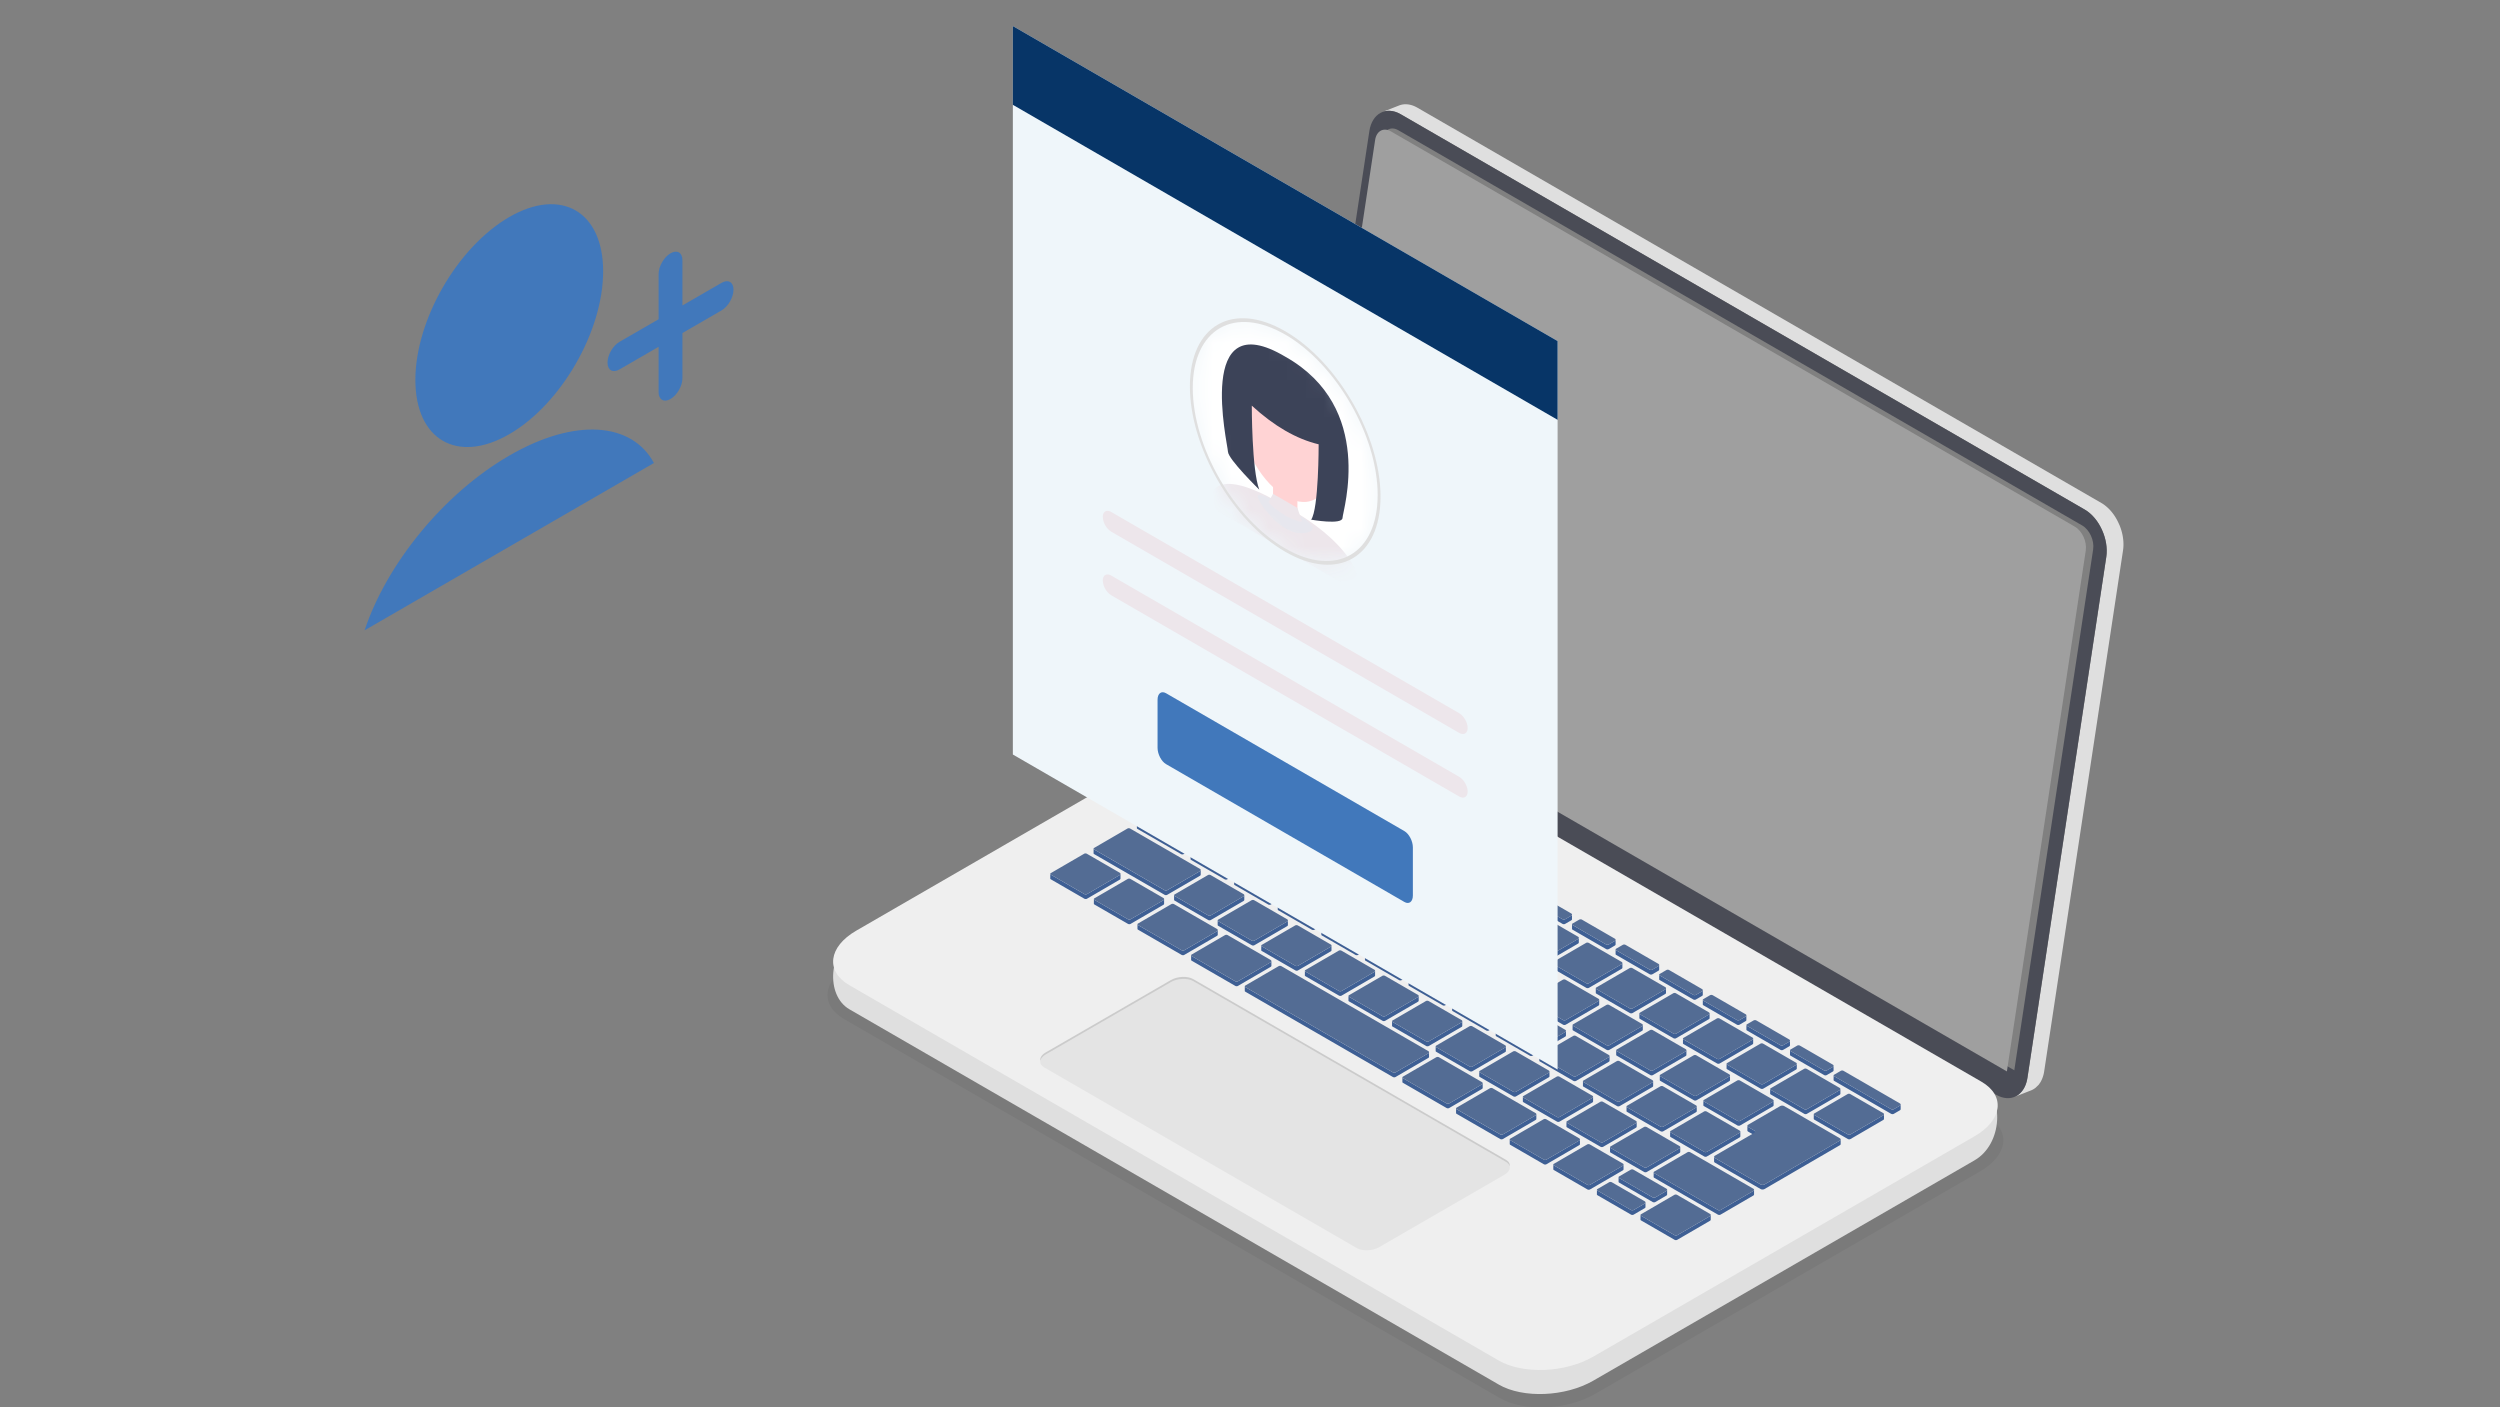 <svg width="135" height="76" viewBox="0 0 135 76" fill="none" xmlns="http://www.w3.org/2000/svg"><rect x="0" y="0" width="135" height="76" fill="#808080" stroke="none"/><g clip-path="url(#clip0_2003_469)"><path opacity=".05" d="M80.977 75.485L45.58 55.027c-1.32-.764-1.155-2.097.37-2.979l20.785-12.012c1.526-.882 3.833-.978 5.154-.214l35.398 20.458c1.321.763 1.155 2.097-.37 2.978L86.131 75.271c-1.526.881-3.833.977-5.154.214z" fill="#000"/><path d="M114.667 29.363l-.001-.009v-.036a2.294 2.294 0 00-.004-.083l-.007-.084-.011-.09-.011-.073-.001-.007-.002-.011c-.006-.033-.011-.066-.018-.098l-.024-.105-.03-.112-.011-.034-.006-.02c-.008-.024-.015-.05-.024-.074a2.912 2.912 0 00-.068-.18l-.02-.04a2.885 2.885 0 00-.185-.36c-.005-.007-.007-.015-.012-.022l-.002-.003-.006-.008a2.455 2.455 0 00-.201-.278l-.011-.013-.007-.009c-.021-.024-.041-.048-.062-.07a2.328 2.328 0 00-.147-.146l-.036-.03-.007-.008-.025-.02a1.641 1.641 0 00-.065-.052c-.021-.017-.043-.032-.064-.047a1.402 1.402 0 00-.125-.08L76.543 5.817h-.002a1.63 1.63 0 00-.246-.116l-.013-.004-.005-.002-.045-.014a1.237 1.237 0 00-.197-.043h-.01l-.005-.001a1.174 1.174 0 00-.132-.007 1.01 1.01 0 00-.084.004l-.019.003-.015.002c-.02.003-.04.005-.06.01a.93.93 0 00-.158.046l-.902.353a.938.938 0 01.218-.055l.015-.002a.924.924 0 01.235 0h.006c.082.01.165.029.25.058l.006.002c.086.03.173.07.26.12l36.932 21.344c.097.056.19.123.279.199l.008.007c.086.074.167.157.243.247l.009.009c.076.09.146.188.211.29l.006.009.013.023c.07.115.132.237.186.363a2.818 2.818 0 01.203.673l.001.006c.02.122.031.245.034.367v.008c.002.123-.006.245-.024.364l-4.257 28.122a1.77 1.77 0 01-.094.365l-.001.002a1.318 1.318 0 01-.164.306c-.042.06-.093.108-.143.156-.023.02-.043.047-.067.065a.953.953 0 01-.236.138l.901-.354a.953.953 0 00.237-.138c.024-.018.044-.043.066-.064.038-.036.078-.068.112-.11l.032-.047a.707.707 0 00.095-.151l.04-.083.029-.071.001-.003.002-.005.027-.078a1.628 1.628 0 00.065-.281l4.257-28.122a10.312 10.312 0 00.012-.097 1.974 1.974 0 00.011-.154l.001-.078v-.035z" fill="#DFDFDF"/><path d="M112.568 27.512c.793.458 1.314 1.608 1.17 2.565l-4.258 28.127c-.145.957-.903 1.368-1.696.91L70.853 37.769c-.789-.456-1.31-1.606-1.166-2.563L73.945 7.08c.145-.956.903-1.367 1.692-.912l36.931 21.345zm-3.796 30.283l4.258-28.127c.073-.481-.192-1.061-.592-1.293L75.506 7.031c-.396-.23-.776-.021-.849.46L70.4 35.618l38.373 22.177z" fill="#4A4C56"/><path d="M112.038 28.438c.401.231.665.811.593 1.292l-4.259 28.127L70 35.68l4.258-28.127c.073-.48.453-.689.849-.46l36.931 21.345z" fill="#9F9F9F"/><path d="M80.934 74.767L45.872 54.504c-1.308-.756-1.144-3.197.367-4.07l20.587-10.779c1.511-.873 3.797-.968 5.105-.212l35.014 19.042c1.309.756 1.192 3.3-.319 4.172L86.038 74.556c-1.51.873-3.796.968-5.104.212z" fill="#DFDFDF"/><path d="M80.934 73.47L45.872 53.205c-1.308-.757-1.144-2.077.367-2.95l20.587-11.899c1.511-.873 3.797-.968 5.105-.212l35.061 20.264c1.309.756 1.145 2.077-.366 2.95l-20.588 11.9c-1.51.873-3.796.968-5.104.211z" fill="#EFEFEF"/><path opacity=".15" d="M56.468 56.94l6.763-3.909c.357-.206.896-.228 1.205-.05l16.887 9.76c.115.067.181.152.201.243.024-.131-.04-.26-.201-.353l-16.887-9.76c-.309-.178-.848-.155-1.205.05l-6.764 3.91c-.223.129-.321.3-.288.452.022-.12.118-.244.288-.343z" fill="#000"/><path opacity=".05" d="M73.268 67.396l-16.887-9.76c-.309-.178-.27-.49.086-.696l6.764-3.909c.357-.206.896-.228 1.204-.05l16.887 9.76c.309.178.27.49-.086.696l-6.764 3.91c-.356.205-.895.227-1.204.05z" fill="#000"/><path d="M68.475 40.7l1.739 1.005a.163.163 0 00.022.01l.005.002a.275.275 0 00.013.005l.008.001.004.002h.004c.005.002.01.002.016.003h.005l.004.001h.006l.015.002h.015a.234.234 0 00.02-.002h.003a.19.19 0 00.014-.002l.005-.002a.241.241 0 00.016-.003l.008-.003.003-.001a.167.167 0 00.03-.013l.288-.168h.002c.003-.002.005-.005.008-.006l.01-.008.001-.001a.1.1 0 00.01-.01l.001-.003.002-.002.003-.004a.063.063 0 00.004-.01v-.002l.002-.006.001-.008v-.002l.001-.25c0 .005 0 .01-.002.016v.002a.064.064 0 01-.008.014l-.002.002a.082.082 0 01-.012.014l-.01.008-.01.006-.288.168a.174.174 0 01-.042.017l-.015.003a.243.243 0 01-.019.004h-.004a.277.277 0 01-.026.002h-.004a.272.272 0 01-.054-.006l-.004-.002a.217.217 0 01-.022-.006l-.003-.001a.163.163 0 01-.024-.011l-1.738-1.005c-.03-.017-.045-.04-.045-.063l-.001.25c0 .023.015.045.045.063zm2.355 1.36l1.738 1.005a.167.167 0 00.022.011h.001l.004.002a.167.167 0 00.014.004l.007.002.005.001.004.001.015.003h.009l.006.002h.047l.002-.001h.005l.013-.003h.006a.263.263 0 00.015-.005c.003 0 .005 0 .008-.002l.003-.001a.176.176 0 00.03-.014l.288-.167.002-.001.008-.006a.027.027 0 00.01-.008h.002a.082.082 0 00.01-.01v-.003l.002-.003c.001-.001.003-.002.003-.004a.057.057 0 00.004-.009l.001-.003.002-.005v-.01l.002-.25a.05.05 0 01-.003.015v.002a.065.065 0 01-.008.014l-.001.003a.089.089 0 01-.013.013l-.01.008-.01.007-.288.167a.176.176 0 01-.057.021.226.226 0 01-.018.003h-.005a.279.279 0 01-.026.002h-.004l-.025-.001h-.004a.246.246 0 01-.025-.005h-.004a.228.228 0 01-.021-.007l-.004-.002a.166.166 0 01-.023-.01L70.83 41.81c-.03-.018-.045-.04-.045-.064v.25c0 .023.014.046.044.064zm2.354 1.361l1.738 1.005a.155.155 0 00.022.01h.002l.003.002.014.005.008.002h.004l.004.002.015.002.005.001h.004l.006.001h.031a.19.19 0 00.018 0l.005-.001a.185.185 0 00.013-.002l.006-.002a.263.263 0 00.015-.003l.008-.002.004-.002a.176.176 0 00.03-.013l.288-.168h.001c.003-.003.005-.005.008-.006l.01-.008.002-.001a.091.091 0 00.01-.01l.001-.003.002-.002.002-.004a.063.063 0 00.005-.012l.002-.006.001-.009v-.25c0 .004 0 .01-.002.015v.002a.064.064 0 01-.008.014l-.001.002a.089.089 0 01-.012.014l-.011.008-.01.006-.288.168a.168.168 0 01-.03.013l-.011.004a.19.19 0 01-.034.007h-.005a.275.275 0 01-.025.002h-.005c-.008 0-.016 0-.025-.002H75a.246.246 0 01-.024-.004l-.005-.001a.201.201 0 01-.048-.02l-1.738-1.004c-.03-.017-.046-.04-.046-.063v.25c0 .023.014.046.045.063zm2.354 1.361l1.738 1.005a.16.16 0 00.023.01l.004.002a.155.155 0 00.014.005l.008.001.004.002h.004l.015.003h.006l.004.001h.005l.015.002h.016l.017-.002h.006a.188.188 0 00.013-.002l.006-.002a.19.19 0 00.015-.004c.003 0 .006 0 .008-.002l.004-.001a.165.165 0 00.03-.013l.288-.168.002-.001.007-.006.011-.008h.001a.081.081 0 00.01-.01l.001-.003.002-.002c0-.002.002-.003.003-.005a.068.068 0 00.004-.008v-.003l.002-.006.001-.009v-.251c0 .005 0 .01-.002.016v.001a.064.064 0 01-.007.015l-.002.002a.087.087 0 01-.012.013l-.011.008-.01.007-.288.168a.174.174 0 01-.056.02.277.277 0 01-.05.005h-.028l-.004-.001a.248.248 0 01-.024-.005h-.005a.208.208 0 01-.02-.007l-.005-.001a.168.168 0 01-.023-.011l-1.738-1.005c-.03-.017-.046-.04-.046-.063v.25c0 .022.015.045.045.063zm2.354 1.36l1.739 1.005a.162.162 0 00.022.01v.001l.005.002.013.004.008.002.004.001.004.001.016.003h.009l.006.001.015.001h.015l.017-.001h.006l.014-.003.005-.001a.26.26 0 00.016-.004l.008-.002.003-.001a.17.17 0 00.03-.014l.288-.167.002-.001.008-.006.01-.008h.001a.08.08 0 00.01-.01l.001-.003.002-.003.003-.004a.068.068 0 00.005-.012l.001-.005.001-.009v-.001l.001-.25c0 .005 0 .01-.002.015v.002a.062.062 0 01-.008.014l-.002.003a.088.088 0 01-.012.013l-.01.008-.01.007-.288.167a.173.173 0 01-.057.02.243.243 0 01-.019.004h-.004a.279.279 0 01-.026.002h-.004a.272.272 0 01-.08-.014h-.004a.166.166 0 01-.023-.012l-1.738-1.005c-.03-.017-.045-.04-.045-.063l-.001.25c0 .023.015.046.045.063zm2.354 1.361l1.739 1.005a.176.176 0 00.023.01l.004.002.014.005.007.002h.005l.004.002.015.002.005.001h.004l.006.001h.049l.005-.001.013-.002.006-.001a.26.26 0 00.015-.004l.008-.002.003-.002a.171.171 0 00.03-.013l.288-.168h.002l.008-.006c.004-.003.008-.005.01-.008l.002-.001a.082.082 0 00.01-.01v-.003l.002-.002.003-.004a.057.057 0 00.005-.01v-.002l.002-.006v-.01l.001-.25c0 .006 0 .01-.002.016v.002a.064.064 0 01-.008.014l-.002.002a.083.083 0 01-.012.014l-.01.008-.01.006-.288.168a.178.178 0 01-.03.013l-.011.004a.244.244 0 01-.035.007h-.004a.246.246 0 01-.026.002h-.004c-.008 0-.017 0-.025-.002h-.004a.243.243 0 01-.05-.012l-.004-.001a.175.175 0 01-.024-.011l-1.738-1.005c-.03-.017-.045-.04-.045-.063v.25c0 .023.014.046.044.063zm2.318 1.34l1.811 1.046a.123.123 0 00.035.013l.003.001a.114.114 0 00.02.003h.021a.145.145 0 00.024-.002l.005-.001.005-.002c.003 0 .006 0 .01-.002a.111.111 0 00.021-.01l.324-.188.002-.001.008-.006a.027.027 0 00.01-.008h.002a.082.082 0 00.01-.01v-.003l.002-.003.003-.004a.057.057 0 00.005-.01v-.002l.002-.005v-.01l.001-.25c0 .005 0 .01-.002.015v.002a.064.064 0 01-.008.014l-.002.003a.082.082 0 01-.012.013l-.01.008-.01.007-.324.188a.123.123 0 01-.036.014.165.165 0 01-.035.004h-.002a.168.168 0 01-.037-.005h-.001a.125.125 0 01-.033-.013l-1.811-1.046c-.02-.012-.03-.027-.03-.043l-.001.25c0 .016.01.031.03.043zm2.354 1.36l1.811 1.047a.112.112 0 00.035.013l.003.001.01.002h.01l.01.001h.011a.146.146 0 00.024-.002l.006-.002h.004c.003-.002.006-.002.01-.003a.114.114 0 00.022-.01l.324-.188.001-.001.008-.006c.004-.003.008-.005.01-.008h.002a.082.082 0 00.01-.011v-.003l.002-.002.003-.004a.068.068 0 00.005-.009v-.003l.002-.005V51h.001v-.25a.05.05 0 01-.002.015v.002a.065.065 0 01-.01.017.083.083 0 01-.012.013l-.01.008-.01.007-.324.188a.122.122 0 01-.031.012l-.005.001a.165.165 0 01-.035.004h-.001a.161.161 0 01-.037-.004h-.002A.124.124 0 0186.73 51l-1.811-1.047c-.02-.011-.03-.027-.03-.042v.25c0 .015.01.03.03.042zm2.355 1.361l1.81 1.047a.101.101 0 00.028.01c.002.002.004.002.006.002h.001l.004.002.01.001.01.001h.019a.137.137 0 00.024-.002l.006-.001.005-.001.008-.002a.114.114 0 00.023-.01l.324-.189h.002a.013.013 0 01.007-.006l.01-.008.002-.001a.08.08 0 00.01-.01l.001-.003.002-.002c0-.002.002-.003.003-.005a.068.068 0 00.004-.008v-.003l.002-.006.001-.009v-.251c0 .005 0 .01-.002.016v.001a.064.064 0 01-.007.015l-.002.002a.093.093 0 01-.012.014l-.011.008-.01.006-.324.189a.127.127 0 01-.03.012l-.006.001a.171.171 0 01-.035.004h-.001a.174.174 0 01-.037-.004h-.002a.127.127 0 01-.033-.013l-1.81-1.047c-.02-.012-.03-.027-.03-.042l-.002.25c0 .015.01.03.03.042zm2.354 1.361l1.81 1.046a.136.136 0 00.028.012l.006.001h.001l.004.001a.155.155 0 00.03.004h.011a.208.208 0 00.024-.003l.005-.001.005-.002c.003 0 .006 0 .01-.002a.118.118 0 00.021-.01l.324-.188.002-.001.008-.006.01-.008h.001a.089.089 0 00.01-.01l.002-.003.001-.003.003-.004a.067.067 0 00.004-.008v-.002l.001-.002.002-.005v-.01l.001-.25a.053.053 0 01-.003.017.064.064 0 01-.007.014l-.002.003a.087.087 0 01-.012.013l-.01.008-.01.007-.324.188a.124.124 0 01-.031.013h-.005a.172.172 0 01-.035.005h-.002a.168.168 0 01-.037-.005h-.001a.123.123 0 01-.033-.013l-1.811-1.046c-.02-.012-.03-.027-.03-.042l-.001.25c0 .015.01.03.03.042zm2.354 1.36l1.811 1.047a.125.125 0 00.033.012h.002l.003.002a.108.108 0 00.02.003h.021a.143.143 0 00.024-.002l.005-.002.005-.001.01-.002a.11.11 0 00.021-.01l.324-.189h.002c.003-.002.005-.005.008-.006.004-.003.008-.005.01-.008l.002-.001a.112.112 0 00.01-.01v-.003l.002-.002.003-.004a.057.057 0 00.005-.01v-.002l.002-.006v-.01l.001-.25c0 .005 0 .01-.002.016v.002a.064.064 0 01-.008.014l-.002.002a.088.088 0 01-.012.014l-.01.008-.01.007-.324.188a.125.125 0 01-.031.012l-.005.001a.172.172 0 01-.035.004h-.002a.161.161 0 01-.037-.004h-.001a.127.127 0 01-.033-.013l-1.811-1.047c-.02-.011-.03-.027-.03-.042l-.001.25c0 .015.01.03.03.042zm2.354 1.361l1.811 1.047a.127.127 0 00.034.012l.004.001a.112.112 0 00.02.003h.021a.21.21 0 00.024-.002l.005-.001a.07.07 0 00.005-.002c.003 0 .006 0 .01-.002a.124.124 0 00.022-.01l.324-.188.001-.001.008-.006a.027.027 0 00.01-.008h.002a.09.09 0 00.01-.01v-.003l.002-.003c.002-.001.003-.002.003-.004a.068.068 0 00.005-.011l.002-.006v-.009l.001-.001v-.25a.05.05 0 01-.002.017.068.068 0 01-.008.014c0 .001 0 .002-.002.003a.083.083 0 01-.012.013l-.01.008-.01.007-.324.189a.122.122 0 01-.031.012h-.005a.17.17 0 01-.035.005h-.001a.167.167 0 01-.039-.005.12.12 0 01-.033-.012l-1.811-1.047c-.02-.012-.03-.027-.03-.042v.25c0 .015.01.03.03.042zm2.355 1.361l1.81 1.046a.106.106 0 00.028.011l.006.002h.001a568917523.731 568917523.731 0 01.014.003.15.15 0 00.02.002h.01l.011-.001a.174.174 0 00.013-.002l.006-.002h.005c.002-.002.005-.002.008-.003a.117.117 0 00.023-.01l.324-.188.002-.001.007-.006c.004-.003.008-.005.01-.008h.002a.09.09 0 00.01-.011l.001-.002.002-.003.003-.004a.067.067 0 00.004-.01v-.002l.002-.005.001-.01v-.25c0 .005 0 .01-.002.015v.002a.06.06 0 01-.01.017.088.088 0 01-.011.013l-.011.008-.01.007-.323.188a.126.126 0 01-.037.014.17.17 0 01-.035.004h-.001a.175.175 0 01-.037-.005h-.002a.13.13 0 01-.033-.013l-1.81-1.046c-.02-.012-.03-.027-.03-.043l-.002.25c0 .016.01.03.03.043zm5.943 2.654l-.001.002a.045.045 0 01-.007.014l-.001.003a.126.126 0 01-.013.013l-.01.008-.01.007-.324.188a.121.121 0 01-.031.012l-.005.002a.166.166 0 01-.035.004h-.001a.172.172 0 01-.037-.005h-.002a.13.13 0 01-.033-.013l-3.078-1.779c-.02-.011-.03-.027-.03-.042l-.001.25c0 .015.01.03.03.042l3.078 1.78a.145.145 0 00.028.01l.005.002h.002l.003.001.01.002.01.001h.021a.178.178 0 00.024-.002l.005-.001.005-.002c.003 0 .006 0 .009-.002a.125.125 0 00.023-.01l.323-.188.002-.001.008-.006.011-.008h.001a.466.466 0 00.009-.01l.002-.003.001-.003c.001-.001.003-.002.003-.004l.004-.009.001-.001v-.002l.002-.005.001-.009v-.001l.001-.25-.003.015zM66.1 42.04l3.079 1.779a.12.12 0 00.033.013h.005a.182.182 0 00.03.004h.022a.271.271 0 00.013-.002l.005-.002h.005l.009-.003a.11.11 0 00.022-.01l1.763-1.026h.002c.003-.002.005-.005.008-.006l.01-.008h.002a.091.091 0 00.01-.011v-.003l.002-.002.003-.004a.063.063 0 00.005-.01v-.002l.002-.006v-.01l.002-.25a.05.05 0 01-.004.018.064.064 0 01-.007.014l-.002.002a.083.083 0 01-.012.014l-.01.008-.01.007-1.763 1.025a.122.122 0 01-.031.012l-.005.001a.172.172 0 01-.035.004h-.002a.169.169 0 01-.038-.004.131.131 0 01-.034-.013l-3.078-1.78c-.02-.01-.03-.026-.03-.041v.25c-.001.015.01.03.03.042zm-2.339 1.36l1.811 1.047a.108.108 0 00.033.013h.001l.004.001a.304.304 0 00.03.003h.01a.218.218 0 00.025-.002l.005-.002h.005c.003-.002.006-.002.01-.003a.116.116 0 00.022-.01l1.763-1.026h.002l.007-.006c.004-.003.008-.005.01-.008l.002-.001a.089.089 0 00.01-.01l.001-.003.002-.002.002-.004a.068.068 0 00.005-.012l.002-.006.001-.008v-.252c0 .005 0 .01-.002.016v.002a.066.066 0 01-.008.014l-.001.002a.088.088 0 01-.012.014l-.011.008-.01.006-1.763 1.026a.125.125 0 01-.036.013.172.172 0 01-.035.004h-.002a.169.169 0 01-.037-.004h-.001a.127.127 0 01-.033-.013l-1.811-1.047c-.02-.011-.03-.026-.03-.041l-.001.25c0 .015.01.03.03.041zm9.722.459a.065.065 0 01-.008.014l-.001.003a.094.094 0 01-.013.013l-.01.008-.01.007-1.763 1.026a.124.124 0 01-.031.012h-.005a.172.172 0 01-.035.005h-.002a.175.175 0 01-.037-.004h-.001a.122.122 0 01-.033-.013l-1.811-1.047c-.02-.012-.03-.027-.03-.042l-.001.25c0 .015.01.03.03.042l1.811 1.047a.103.103 0 00.027.01l.006.002h.001a.164.164 0 00.033.004h.011a.208.208 0 00.025-.002l.005-.001.005-.001.009-.003a.112.112 0 00.022-.01l1.763-1.025.002-.001.008-.006.01-.008h.002a.1.1 0 00.01-.01v-.003l.003-.003.002-.004a.057.057 0 00.004-.009v-.001l.001-.002.002-.005v-.01l.002-.25-.003.015v.002zM68.04 45.57h-.005a.18.18 0 01-.035.005h-.002a.177.177 0 01-.037-.004h-.001a.122.122 0 01-.033-.013l-1.811-1.047c-.02-.012-.03-.027-.03-.042l-.001.25c0 .015.01.03.03.042l1.811 1.047a.122.122 0 00.027.01l.006.002h.001l.004.001.01.002.01.001h.02a.146.146 0 00.025-.002l.005-.001.005-.001.01-.003a.112.112 0 00.022-.01l1.763-1.025.002-.001.007-.006.011-.008h.001a.08.08 0 00.01-.01l.001-.003.002-.003.003-.004a.057.057 0 00.004-.009v-.003l.002-.005.001-.01v-.25c0 .005 0 .01-.002.015v.002a.064.064 0 01-.008.014l-.001.003a.093.093 0 01-.012.013l-.011.008-.01.007-1.763 1.026a.123.123 0 01-.031.012zm7.797-.35a.06.06 0 01-.007.014l-.002.002a.084.084 0 01-.012.014l-.011.008-.01.007-1.763 1.025a.127.127 0 01-.031.012l-.005.002a.17.17 0 01-.035.004h-.001a.175.175 0 01-.037-.005h-.002a.12.12 0 01-.033-.013l-1.811-1.046c-.02-.012-.03-.027-.03-.043v.25c0 .016.01.03.03.042l1.81 1.047a.12.12 0 00.028.012l.005.001h.002a.177.177 0 00.013.002l.01.002h.021a.208.208 0 00.024-.002l.005-.002H74l.01-.003a.117.117 0 00.022-.01l1.763-1.025.001-.002.008-.005c.004-.003.008-.005.01-.008h.002a.092.092 0 00.01-.011l.001-.003.002-.002c0-.002.002-.003.003-.004a.067.067 0 00.004-.01v-.002l.002-.006.001-.009v-.001l.001-.25-.003.016v.001zm-3.607.628a.064.064 0 01-.007.014l-.002.002a.089.089 0 01-.012.014l-.01.008-.01.006-1.763 1.026a.126.126 0 01-.032.012l-.005.002a.17.17 0 01-.035.004h-.001a.169.169 0 01-.039-.005.127.127 0 01-.033-.013l-1.811-1.046c-.02-.012-.03-.027-.03-.042v.25c0 .015.01.03.03.042l1.81 1.046a.116.116 0 00.027.012l.007.001.004.001.01.002.01.001h.02a.146.146 0 00.025-.002l.006-.002h.005c.002-.002.005-.002.008-.003a.122.122 0 00.023-.01l1.763-1.026h.002l.007-.006.011-.008.001-.001a.082.082 0 00.01-.01l.001-.003.002-.002c0-.002.002-.003.003-.004a.057.057 0 00.004-.01v-.002l.002-.006.001-.009.001-.25-.003.015v.002zm5.96.732a.064.064 0 01-.007.014l-.001.003a.094.094 0 01-.012.013l-.011.008-.01.007-1.763 1.026a.123.123 0 01-.031.012l-.005.001a.164.164 0 01-.035.004h-.001a.161.161 0 01-.037-.004h-.002a.124.124 0 01-.033-.013l-1.81-1.047c-.021-.011-.031-.027-.031-.042v.25c0 .015.01.03.03.042l1.81 1.047a.107.107 0 00.035.013h.003a.16.16 0 00.01.002l.01.002h.031a.14.14 0 00.014-.002l.005-.002.005-.001.009-.002a.112.112 0 00.022-.01l1.764-1.026.001-.001.008-.006a.027.027 0 00.01-.008h.002a.09.09 0 00.01-.01l.001-.003.002-.003.003-.004a.054.054 0 00.004-.009v-.003l.002-.005.001-.01v-.25c0 .005 0 .01-.002.015v.002zm-3.606.628a.062.062 0 01-.007.014l-.002.003a.083.083 0 01-.012.013l-.01.008-.01.007-1.763 1.026a.122.122 0 01-.032.012l-.005.001a.17.17 0 01-.035.004h-.001a.17.17 0 01-.037-.004h-.002a.122.122 0 01-.033-.013l-1.81-1.047c-.02-.011-.03-.027-.03-.042l-.002.25c0 .015.01.03.03.042l1.811 1.047a.117.117 0 00.028.011l.006.002h.004l.01.002.01.002h.021a.145.145 0 00.024-.002l.006-.002.005-.001.008-.002a.115.115 0 00.023-.01l1.763-1.026.002-.001.008-.006.01-.008h.001a.09.09 0 00.01-.01l.001-.003.002-.003.003-.004a.068.068 0 00.004-.009v-.003c.002-.001.002-.003.002-.005l.002-.009v-.251c0 .005 0 .01-.002.015v.002zm5.961.733a.064.064 0 01-.009.017.084.084 0 01-.012.013l-.01.008-.01.007-1.763 1.026a.122.122 0 01-.031.012h-.005a.168.168 0 01-.074 0h-.002a.128.128 0 01-.033-.013l-1.81-1.046c-.02-.012-.03-.027-.03-.042l-.001.25c0 .015.01.03.03.042l1.81 1.046a.114.114 0 00.039.014.167.167 0 00.03.004h.022a.25.25 0 00.013-.003l.005-.001.005-.001.009-.002a.113.113 0 00.022-.01l1.763-1.026.002-.001.008-.006.01-.008h.001a.082.082 0 00.01-.01c0-.002.001-.002.002-.003l.001-.003.003-.004a.063.063 0 00.004-.009v-.001l.001-.002a.051.051 0 00.003-.014v-.252c0 .006 0 .011-.002.016v.002zm-3.606.629a.061.061 0 01-.008.013l-.001.003a.093.093 0 01-.012.013l-.011.008-.01.007-1.763 1.026a.128.128 0 01-.031.012h-.005a.172.172 0 01-.035.005h-.002a.177.177 0 01-.037-.004h-.001a.129.129 0 01-.034-.013l-1.81-1.047c-.02-.012-.03-.027-.03-.042l-.001.25c0 .015.01.03.03.042l1.81 1.046a.119.119 0 00.028.012l.006.001h.001l.004.001a.182.182 0 00.03.004h.01a.146.146 0 00.025-.003l.005-.001.005-.001.01-.003a.114.114 0 00.022-.01l1.763-1.025.002-.001.007-.006a.027.027 0 00.01-.008h.002a.089.089 0 00.01-.01l.001-.003.002-.003.002-.004a.056.056 0 00.005-.01v-.002l.002-.005.001-.009v-.251c0 .005 0 .01-.002.015v.002zm5.961.731a.062.062 0 01-.01.017.089.089 0 01-.012.014l-.01.008-.01.006-1.763 1.026a.124.124 0 01-.031.012l-.005.001a.172.172 0 01-.035.004h-.002a.169.169 0 01-.037-.004h-.001a.124.124 0 01-.033-.013l-1.811-1.047c-.02-.011-.03-.027-.03-.042l-.001.25c0 .015.01.03.03.042l1.81 1.047a.102.102 0 00.028.011l.006.002h.005c.003.002.007.002.01.003h.01l.01.001h.011a.14.14 0 00.024-.002l.005-.002h.005c.003-.002.006-.002.01-.003a.116.116 0 00.022-.01l1.763-1.026h.001l.008-.006.01-.008h.002a.1.1 0 00.01-.011v-.003c.002 0 .002-.001.003-.002l.002-.004a.086.086 0 00.005-.01v-.002l.002-.006v-.01l.002-.25-.003.016v.002zm-3.607.629a.064.064 0 01-.008.014l-.001.002a.089.089 0 01-.012.014l-.011.008-.01.006L77.488 51a.124.124 0 01-.031.012l-.005.001a.18.18 0 01-.035.004h-.002a.17.17 0 01-.037-.004h-.001a.124.124 0 01-.033-.013l-1.811-1.047c-.02-.011-.03-.026-.03-.042l-.001.25c0 .016.01.03.03.042l1.811 1.047a.122.122 0 00.027.011l.006.002h.005a.182.182 0 00.03.004h.01a.146.146 0 00.025-.002l.005-.002h.005c.003-.002.006-.002.01-.003a.114.114 0 00.022-.01l1.763-1.026h.002c.002-.002.004-.005.007-.006l.01-.008.002-.001a.08.08 0 00.01-.01l.001-.003.002-.002c0-.002.002-.003.003-.004a.068.068 0 00.004-.01v-.002l.002-.006.001-.008v-.252c0 .005 0 .01-.002.016v.002zm5.961.732a.062.062 0 01-.008.014l-.001.003a.089.089 0 01-.013.013l-.01.008-.01.007-1.763 1.026a.124.124 0 01-.031.012l-.005.001a.172.172 0 01-.035.004h-.002a.173.173 0 01-.037-.004h-.001a.126.126 0 01-.033-.013l-1.811-1.047c-.02-.012-.03-.027-.03-.042l-.001.25c0 .015.01.03.03.042l1.811 1.047a.111.111 0 00.027.01c.002.002.004.002.006.002h.002a.04.04 0 01.003.002l.01.001a.11.11 0 00.02.002h.01a.145.145 0 00.025-.003l.005-.001.005-.001.01-.002a.116.116 0 00.021-.01l1.764-1.026.001-.001.008-.006a.027.027 0 00.01-.008h.002a.09.09 0 00.01-.01l.001-.003.002-.003.003-.004a.063.063 0 00.004-.009v-.003l.002-.005.001-.01v-.25c0 .005 0 .01-.002.015v.002zm-3.607.628a.064.064 0 01-.008.014l-.001.003a.093.093 0 01-.012.013l-.011.008-.01.007-1.763 1.026a.124.124 0 01-.031.012l-.005.001a.18.18 0 01-.035.004h-.002a.169.169 0 01-.037-.004h-.001a.124.124 0 01-.033-.013l-1.811-1.047c-.02-.011-.03-.027-.03-.042l-.001.25c0 .015.01.03.03.042l1.811 1.047a.114.114 0 00.027.011l.006.002h.005a.304.304 0 00.03.004h.022a.188.188 0 00.013-.003l.005-.001.005-.001.01-.002a.114.114 0 00.022-.01l1.763-1.026.002-.001.007-.006.011-.008h.001a.082.082 0 00.01-.01l.001-.003.002-.003.003-.004a.053.053 0 00.004-.009v-.003l.002-.005.001-.009v-.251c0 .005 0 .01-.002.015v.002zm5.961.733a.062.062 0 01-.008.014l-.001.002a.084.084 0 01-.012.014l-.011.008-.01.007-1.763 1.025a.123.123 0 01-.031.012l-.005.002a.17.17 0 01-.035.004h-.001a.175.175 0 01-.039-.005.125.125 0 01-.033-.013l-1.811-1.047c-.02-.011-.03-.026-.03-.042v.25c0 .016.01.03.03.043l1.81 1.046a.106.106 0 00.028.011l.005.002h.002l.003.001.01.002.01.001h.021a.207.207 0 00.024-.002l.005-.002h.005c.003-.002.006-.002.01-.003a.117.117 0 00.022-.01l1.763-1.025.001-.002.008-.005c.004-.003.008-.005.01-.008h.002a.101.101 0 00.01-.011l.001-.003.002-.002c0-.002.002-.003.003-.004a.054.054 0 00.004-.01v-.002l.002-.006a.045.045 0 00.001-.01l.001-.25a.05.05 0 01-.003.016v.002zm-3.607.627a.064.064 0 01-.007.015l-.002.002a.093.093 0 01-.012.014l-.01.008-.01.007-1.763 1.025a.124.124 0 01-.032.012l-.005.002a.164.164 0 01-.035.004h-.001a.169.169 0 01-.037-.005h-.002a.125.125 0 01-.033-.013l-1.81-1.046c-.02-.012-.03-.027-.03-.042l-.002.25c0 .015.01.03.03.042l1.812 1.046a.111.111 0 00.026.012l.007.001h.001l.003.001.01.002.01.001h.031a.142.142 0 00.014-.002l.006-.002h.005l.008-.003a.115.115 0 00.023-.01l1.763-1.025.002-.002.008-.005.01-.008.001-.001a.08.08 0 00.01-.01c0-.001 0-.002.002-.003l.001-.002.003-.004A.057.057 0 0084 52.9l.001-.002.002-.006v-.01l.001-.25a.054.054 0 01-.003.018zm5.961.733a.067.067 0 01-.01.017.085.085 0 01-.011.013l-.011.008-.01.007-1.763 1.026a.123.123 0 01-.031.012l-.005.001a.171.171 0 01-.035.004h-.001a.162.162 0 01-.037-.004h-.002a.125.125 0 01-.033-.013l-1.81-1.047c-.021-.011-.031-.027-.031-.042v.25c0 .015.01.03.03.042l1.81 1.047a.135.135 0 00.028.011l.005.002h.005a.112.112 0 00.02.004.16.16 0 00.01 0h.011a.208.208 0 00.024-.002l.005-.002.005-.001.01-.002a.124.124 0 00.022-.01l1.763-1.026.001-.001.008-.006a.027.027 0 00.01-.008h.002a.076.076 0 00.01-.01l.001-.003.002-.003.003-.004a.076.076 0 00.004-.009v-.003l.002-.005.001-.01.001-.25-.003.015v.002zm-3.607.628a.06.06 0 01-.007.014l-.002.003a.093.093 0 01-.012.013l-.01.008-.01.007-1.763 1.026a.123.123 0 01-.031.012l-.005.001a.172.172 0 01-.035.004h-.002a.169.169 0 01-.037-.004h-.001a.123.123 0 01-.034-.013l-1.81-1.047c-.02-.011-.03-.027-.03-.042l-.001.25c0 .015.01.03.03.042l1.81 1.047a.105.105 0 00.028.011l.006.002h.004a.112.112 0 00.02.004h.032a.188.188 0 00.013-.003l.006-.001.005-.001.009-.002a.113.113 0 00.022-.01l1.763-1.026.002-.001.008-.006.01-.008h.002a.08.08 0 00.009-.01c0-.002.001-.002.002-.003l.001-.003.003-.004a.068.068 0 00.004-.008v-.002l.001-.002.002-.005v-.01l.002-.25-.003.016v.001zm5.961.733a.062.062 0 01-.007.014l-.002.003a.084.084 0 01-.012.013l-.01.008-.01.007-1.763 1.026a.123.123 0 01-.031.012h-.005a.168.168 0 01-.075 0 .125.125 0 01-.034-.013l-1.81-1.046c-.02-.012-.03-.027-.03-.042l-.001.25c0 .015.01.03.03.042l1.81 1.046a.113.113 0 00.028.012l.006.001h.001l.004.001a.154.154 0 00.03.004h.01a.146.146 0 00.025-.003l.005-.001.005-.001.009-.003a.112.112 0 00.022-.01l1.763-1.025.002-.001.008-.006.01-.008h.001a.082.082 0 00.01-.01c0-.002.001-.002.002-.003l.001-.003.003-.004a.063.063 0 00.005-.01v-.002l.002-.005v-.01l.001-.25c0 .005 0 .01-.002.015v.002zm-3.606.628a.058.058 0 01-.008.014l-.001.003a.093.093 0 01-.012.013l-.011.008-.01.007-1.763 1.026a.125.125 0 01-.03.012h-.006a.173.173 0 01-.035.005h-.002a.17.17 0 01-.038-.005.124.124 0 01-.034-.012l-1.81-1.047c-.02-.012-.03-.027-.03-.042l-.001.25c0 .015.01.03.03.042l1.81 1.047a.112.112 0 00.034.012h.001l.004.001.01.002.01.001h.02a.218.218 0 00.025-.002l.005-.001.005-.001.01-.003a.123.123 0 00.022-.01l1.763-1.025.002-.001.007-.006a.027.027 0 00.01-.008h.002a.089.089 0 00.01-.01l.001-.003.002-.003.002-.004a.084.084 0 00.005-.008v-.004l.002-.005.001-.009v-.251c0 .005 0 .01-.002.015v.002zm5.96.733a.069.069 0 01-.007.014l-.001.002a.085.085 0 01-.013.014l-.01.008-.01.007-1.763 1.025a.123.123 0 01-.031.012l-.005.002a.172.172 0 01-.035.004h-.002a.173.173 0 01-.037-.005h-.001a.122.122 0 01-.033-.013L90.91 56.13c-.02-.012-.03-.027-.03-.043l-.001.25c0 .016.01.03.03.043l1.811 1.046a.1.1 0 00.027.011l.006.002h.002l.003.001a.164.164 0 00.03.004h.01a.218.218 0 00.025-.003l.005-.002h.005c.003-.002.006-.002.01-.003a.115.115 0 00.022-.01l1.763-1.025.001-.002.008-.005c.004-.003.008-.005.01-.008h.002a.082.082 0 00.01-.011l.001-.003.002-.002.002-.004a.062.062 0 00.005-.01v-.002l.002-.006.001-.009v-.25c0 .004 0 .01-.002.015v.002zm-7.396.61v.25c0 .015.01.03.03.042l1.81 1.046.015.007a.162.162 0 00.012.005l.006.001h.002l.003.001a.304.304 0 00.03.004h.01a.218.218 0 00.025-.003l.006-.002h.005l.009-.003a.114.114 0 00.022-.01l1.763-1.025.002-.002.007-.005.011-.008.001-.001a.089.089 0 00.01-.01l.001-.003.002-.002.003-.004a.057.057 0 00.004-.01v-.002l.002-.006.001-.008v-.002l.001-.25c0 .005 0 .01-.002.016l-.001.002a.06.06 0 01-.007.014l-.002.002a.089.089 0 01-.012.014l-.01.008-.01.007-1.763 1.025a.118.118 0 01-.032.012l-.005.002a.173.173 0 01-.035.004h-.001a.17.17 0 01-.039-.005.125.125 0 01-.033-.013l-1.811-1.046c-.02-.012-.03-.027-.03-.042zm7.816 2.078a.12.12 0 00.012.004l.006.001h.002a.182.182 0 00.033.004h.01a.146.146 0 00.025-.002l.005-.001.005-.001.01-.003a.112.112 0 00.021-.01l1.764-1.025.001-.001.008-.006a.027.027 0 00.01-.008h.002a.082.082 0 00.01-.01l.001-.003.002-.003.002-.004a.063.063 0 00.005-.009v-.003l.002-.005.001-.01v-.25c0 .005 0 .01-.002.015v.002a.062.062 0 01-.008.014l-.001.003a.089.089 0 01-.013.013l-.01.008-.01.007-1.763 1.026a.122.122 0 01-.031.012l-.005.001a.172.172 0 01-.035.004h-.002a.173.173 0 01-.037-.004h-.001a.122.122 0 01-.033-.013l-1.811-1.047c-.02-.012-.03-.027-.03-.042l-.001.25c0 .015.01.03.03.042l1.811 1.047.015.007zm-1.712-.406l.007-.006.011-.008h.001a.1.1 0 00.01-.01c0-.002 0-.002.002-.003l.001-.003.003-.004a.057.057 0 00.004-.009v-.003l.002-.005.002-.009v-.251c0 .005 0 .01-.002.016v.001a.064.064 0 01-.008.014l-.002.003a.093.093 0 01-.012.013l-.01.008-.01.007-1.763 1.026a.124.124 0 01-.032.012l-.004.001a.165.165 0 01-.036.004h-.001a.169.169 0 01-.037-.004h-.002a.125.125 0 01-.033-.013l-1.81-1.047c-.02-.011-.03-.027-.03-.042l-.002.25c0 .015.01.03.03.042l1.812 1.047a.111.111 0 00.034.013h.003l.01.002.01.002h.021a.14.14 0 00.024-.003l.006-.001.005-.001.009-.003a.118.118 0 00.022-.01l1.763-1.025.002-.001zm4.066 1.766a.12.12 0 00.013.005l.006.001h.001l.003.001.01.002.01.001h.032a.14.14 0 00.013-.002l.006-.001.005-.002c.002 0 .005 0 .008-.002a.117.117 0 00.023-.01l1.763-1.025.002-.001.007-.006.011-.008h.001a.101.101 0 00.01-.011l.001-.002.002-.003.003-.004a.063.063 0 00.004-.01v-.002l.002-.006.002-.008v-.252c0 .005 0 .01-.003.016v.002a.066.066 0 01-.007.014l-.002.002a.09.09 0 01-.012.014l-.01.008-.01.007-1.763 1.025a.118.118 0 01-.032.012l-.005.002a.165.165 0 01-.035.004h-.001a.175.175 0 01-.037-.005h-.002a.124.124 0 01-.033-.013l-1.81-1.046c-.02-.012-.031-.027-.03-.043l-.002.25c0 .016.01.031.03.043l1.812 1.046.014.007zm-1.712-.406l.008-.005.01-.008.001-.001a.09.09 0 00.01-.01l.001-.003.002-.002.003-.004a.067.067 0 00.004-.009v-.003l.002-.006.002-.008v-.252c0 .005 0 .01-.002.016v.002a.06.06 0 01-.008.014l-.002.002a.088.088 0 01-.012.014l-.01.008-.01.007-1.763 1.025a.123.123 0 01-.032.012l-.005.002a.178.178 0 01-.035.004h-.001a.169.169 0 01-.037-.005h-.002a.121.121 0 01-.033-.013l-1.81-1.046c-.02-.012-.03-.027-.03-.043l-.002.25c0 .016.01.031.03.043l1.811 1.046a.1.1 0 00.027.012l.007.001h.001l.003.001a.11.11 0 00.02.003h.02a.208.208 0 00.025-.002l.006-.002h.005l.008-.003a.115.115 0 00.023-.01l1.763-1.026h.002zm-34.31-14.986l2.354 1.36a.111.111 0 00.027.012l.006.001h.002l.003.002.01.001a.111.111 0 00.02.002h.01a.208.208 0 00.025-.003l.005-.001.005-.001.009-.003a.11.11 0 00.022-.01l1.764-1.025.002-.001.007-.006.011-.008h.001a.09.09 0 00.01-.01l.001-.003.002-.003.003-.004a.05.05 0 00.004-.009v-.003a.051.051 0 00.003-.014v-.252c0 .006 0 .011-.002.016v.002a.064.064 0 01-.01.017.088.088 0 01-.011.013l-.011.008-.01.007-1.763 1.026a.121.121 0 01-.031.012h-.005a.17.17 0 01-.035.005h-.002a.169.169 0 01-.037-.004h-.001a.125.125 0 01-.033-.013l-2.354-1.36c-.02-.013-.03-.028-.03-.043l-.001.25c0 .015.01.03.03.042zm2.868 1.383v.25c0 .015.01.03.03.042l1.81 1.046a.1.1 0 00.028.011l.006.002h.001a.12.12 0 00.023.004h.033a.14.14 0 00.013-.002l.005-.001.005-.002c.003 0 .006 0 .009-.002a.113.113 0 00.022-.01l1.763-1.025.002-.002.008-.005.01-.008h.001a.08.08 0 00.01-.01c0-.002.001-.003.002-.003l.001-.003.003-.004a.057.057 0 00.004-.009v-.001l.001-.002.002-.005v-.01l.001-.25c0 .005 0 .01-.002.015v.002a.06.06 0 01-.01.017.088.088 0 01-.012.013l-.01.008-.01.007-1.763 1.026a.125.125 0 01-.031.012h-.005a.173.173 0 01-.036.005h-.001a.163.163 0 01-.037-.005h-.002a.125.125 0 01-.033-.013l-1.81-1.046c-.02-.012-.03-.027-.03-.042zm2.354 1.36v.25c0 .015.01.03.03.042l1.81 1.047a.103.103 0 00.028.011l.006.002h.004a.112.112 0 00.02.004h.021a.145.145 0 00.025-.002l.005-.002.005-.001.009-.002a.117.117 0 00.022-.01l1.763-1.026.002-.001.008-.006.01-.008h.002a.089.089 0 00.01-.01v-.003l.002-.003.003-.004a.063.063 0 00.005-.01v-.002l.002-.005v-.01l.002-.25a.061.061 0 01-.004.017.064.064 0 01-.007.014c0 .001 0 .002-.002.003a.093.093 0 01-.012.013l-.01.008-.01.007-1.763 1.026a.118.118 0 01-.031.012l-.005.001a.171.171 0 01-.036.004h-.001a.163.163 0 01-.037-.004h-.001a.122.122 0 01-.034-.013l-1.81-1.047c-.02-.011-.03-.027-.03-.042zm-7.561-1.382l3.803 2.197a.111.111 0 00.027.012l.006.001h.002l.003.001a.164.164 0 00.03.004h.011a.145.145 0 00.024-.003l.005-.001.005-.001.01-.003a.114.114 0 00.022-.01l1.763-1.025.002-.001.007-.006.011-.008h.001a.09.09 0 00.01-.011l.001-.002.002-.003.003-.004a.068.068 0 00.004-.009v-.003l.002-.005.001-.01.001-.25c0 .005 0 .01-.002.015l-.001.002a.064.064 0 01-.007.014l-.002.003a.088.088 0 01-.012.013l-.01.008-.01.007-1.764 1.026a.12.12 0 01-.031.012h-.005a.165.165 0 01-.035.005h-.002a.173.173 0 01-.038-.005.125.125 0 01-.033-.012l-3.803-2.198c-.02-.012-.03-.027-.03-.042l-.001.25c0 .015.01.03.03.042zm4.317 2.219v.25c0 .016.01.03.03.042l1.81 1.047a.136.136 0 00.028.011l.005.002h.002l.003.001a.164.164 0 00.03.003h.011a.21.21 0 00.024-.002l.005-.002h.005c.003-.002.006-.002.01-.003a.114.114 0 00.022-.01l1.763-1.026h.002l.007-.006.011-.008.001-.001a.09.09 0 00.013-.015l.003-.005a.063.063 0 00.005-.011l.001-.006.001-.009v-.001l.001-.25c0 .005 0 .01-.002.016v.001a.065.065 0 01-.008.015l-.002.002a.083.083 0 01-.012.014l-.01.008-.01.006-1.764 1.026a.126.126 0 01-.036.014.17.17 0 01-.035.003h-.001a.175.175 0 01-.037-.004h-.002a.127.127 0 01-.033-.013l-1.811-1.047c-.02-.011-.03-.026-.03-.042zm5.628.816l1.81 1.047a.11.11 0 00.028.01l.006.002h.002l.003.001a.164.164 0 00.03.004h.01a.143.143 0 00.025-.003l.005-.001.005-.001.009-.003a.113.113 0 00.022-.01l1.763-1.025.002-.001.008-.006c.004-.003.008-.005.01-.008h.002a.08.08 0 00.01-.011v-.002l.003-.003.002-.004a.068.068 0 00.004-.009v-.001l.001-.002.002-.005v-.01h.001v-.25a.054.054 0 01-.002.017.064.064 0 01-.008.014l-.001.003a.088.088 0 01-.013.013l-.01.008-.01.007-1.763 1.026a.126.126 0 01-.031.012h-.005a.17.17 0 01-.035.005h-.002a.169.169 0 01-.037-.004h-.001a.121.121 0 01-.033-.013l-1.812-1.047c-.02-.012-.03-.027-.03-.042v.25c0 .015.01.03.03.042zm-3.244.837l1.81 1.047a.136.136 0 00.034.012h.001l.003.002a.164.164 0 00.03.003h.011a.137.137 0 00.024-.003l.006-.001.005-.001.008-.002a.114.114 0 00.023-.01l1.763-1.026.002-.001.008-.006.01-.008h.001a.081.081 0 00.01-.01c0-.002.001-.003.002-.003l.001-.003.003-.004a.068.068 0 00.004-.009v-.001l.001-.002.002-.005v-.01l.001-.25c0 .005 0 .01-.002.015v.002a.064.064 0 01-.008.014l-.002.003a.088.088 0 01-.012.013l-.01.008-.01.007-1.763 1.026a.123.123 0 01-.032.012l-.005.001a.164.164 0 01-.035.004h-.001a.164.164 0 01-.037-.004h-.002a.124.124 0 01-.033-.013l-1.81-1.047c-.02-.011-.03-.027-.03-.042l-.002.25c0 .015.01.03.03.042zm-5.319-2.492l.007-.006a.027.027 0 00.01-.008h.002a.09.09 0 00.01-.01l.001-.003.002-.003.003-.004a.063.063 0 00.004-.008v-.004l.002-.005.001-.009v-.001l.001-.25-.003.015v.002a.067.067 0 01-.01.017.1.1 0 01-.011.014l-.01.007-.01.007L58.7 48.28a.122.122 0 01-.036.013.171.171 0 01-.035.004h-.001a.162.162 0 01-.037-.004h-.002a.128.128 0 01-.033-.013l-1.81-1.047c-.021-.011-.031-.027-.031-.042v.25c0 .015.01.03.03.042l1.81 1.047a.125.125 0 00.035.013h.003a.182.182 0 00.02.004h.021a.214.214 0 00.024-.002l.005-.002.005-.001.01-.002a.118.118 0 00.022-.01l1.763-1.026h.002zm2.354 1.361l.008-.006.01-.008h.001a.082.082 0 00.01-.011s0-.002.002-.002l.001-.003.003-.004a.068.068 0 00.004-.009v-.001l.001-.002a.051.051 0 00.003-.014v-.252c0 .005 0 .01-.002.016v.002a.065.065 0 01-.008.014l-.002.003a.094.094 0 01-.012.013l-.01.008-.01.007-1.763 1.025a.122.122 0 01-.032.012l-.005.002a.172.172 0 01-.035.004h-.001a.175.175 0 01-.039-.005.122.122 0 01-.033-.013l-1.81-1.046c-.02-.012-.031-.027-.03-.043l-.002.25c0 .016.01.03.03.043l1.812 1.046a.116.116 0 00.027.011l.006.002h.001l.003.001a.164.164 0 00.03.004h.011l.011-.001a.255.255 0 00.013-.002l.006-.001.005-.002c.003 0 .006 0 .009-.002a.113.113 0 00.022-.01l1.763-1.025.002-.001zm2.897 1.674l.008-.005c.004-.003.008-.005.01-.008l.002-.001a.084.084 0 00.01-.01l.001-.003.002-.002.002-.005a.062.062 0 00.005-.01v-.001l.002-.006.001-.009v-.251c0 .005 0 .01-.002.016v.002a.067.067 0 01-.008.014l-.001.002a.085.085 0 01-.013.014l-.01.008-.01.007-1.763 1.025a.118.118 0 01-.036.014.172.172 0 01-.035.003h-.002a.169.169 0 01-.037-.004h-.001a.125.125 0 01-.033-.013l-2.355-1.36c-.02-.012-.03-.028-.03-.043v.25c0 .015.01.03.03.042l2.354 1.361a.111.111 0 00.027.011l.006.002h.002a.325.325 0 00.034.004h.01a.14.14 0 00.024-.002l.005-.002h.005c.003-.002.006-.002.01-.003a.113.113 0 00.021-.01l1.764-1.026h.001zm5.667-.019l1.81 1.046a.111.111 0 00.035.013h.003a.164.164 0 00.03.004h.01a.146.146 0 00.025-.002l.005-.002h.005c.003-.002.006-.002.01-.003a.113.113 0 00.022-.01l1.763-1.026h.002l.007-.006.011-.008.001-.001a.1.1 0 00.01-.01l.001-.003.002-.002c0-.002.002-.003.003-.005a.057.057 0 00.004-.008v-.003l.002-.006.001-.009v-.001l.001-.25c0 .005 0 .01-.002.016l-.001.001a.064.064 0 01-.007.015l-.002.002a.088.088 0 01-.012.014l-.01.008-.01.006-1.764 1.026a.122.122 0 01-.036.013.177.177 0 01-.035.004h-.001a.175.175 0 01-.037-.004h-.002a.125.125 0 01-.033-.013l-1.81-1.046c-.021-.012-.031-.028-.031-.043v.25c0 .015.01.03.03.043zm-3.245.837l1.81 1.046a.12.12 0 00.034.013h.002l.003.001a.154.154 0 00.03.004h.011a.208.208 0 00.024-.003l.005-.001.005-.001.01-.003a.111.111 0 00.022-.01l1.763-1.025.002-.001.007-.006.011-.008h.001a.089.089 0 00.01-.01l.001-.003.002-.003.003-.004a.068.068 0 00.004-.01v-.002l.002-.005.001-.01v-.25c0 .005 0 .01-.002.015v.002a.066.066 0 01-.008.014l-.001.003a.083.083 0 01-.012.013l-.01.008-.01.007-1.764 1.026a.125.125 0 01-.031.012h-.005a.172.172 0 01-.035.005h-.002a.169.169 0 01-.038-.005.129.129 0 01-.034-.013l-1.81-1.046c-.02-.012-.03-.027-.03-.042l-.001.25c0 .015.01.03.03.042zm.476.857l.008-.006.01-.008h.001a.101.101 0 00.01-.01l.001-.003.002-.003.003-.004a.062.062 0 00.004-.01v-.002l.002-.005.001-.009v-.001l.001-.25c0 .005 0 .01-.002.015l-.001.002a.064.064 0 01-.009.017.089.089 0 01-.012.013l-.01.008-.01.007-1.763 1.026a.122.122 0 01-.032.012l-.005.001a.17.17 0 01-.035.004h-.001a.174.174 0 01-.037-.004h-.002a.122.122 0 01-.033-.013l-2.354-1.361c-.02-.012-.03-.027-.03-.042v.25c-.001.015.01.03.03.042l2.354 1.36a.098.098 0 00.027.012l.006.001h.001l.003.002.01.001.01.001.01.001h.011a.14.14 0 00.024-.003l.006-.001.005-.001.009-.002a.112.112 0 00.022-.01l1.763-1.026.002-.001zm5.123-.334l1.81 1.047a.1.1 0 00.027.011l.007.002h.004a.164.164 0 00.03.004h.011a.14.14 0 00.024-.003l.006-.001.004-.001.01-.002a.113.113 0 00.022-.01l1.763-1.026.002-.001.007-.006.011-.008h.001a.1.1 0 00.01-.01l.001-.003.002-.003.003-.004a.057.057 0 00.004-.009v-.003l.002-.005.001-.009v-.001l.001-.25a.05.05 0 01-.002.015v.002a.064.064 0 01-.008.014l-.002.003a.093.093 0 01-.012.013l-.01.008-.01.007-1.764 1.026a.123.123 0 01-.03.012l-.006.001a.171.171 0 01-.035.004h-.001a.169.169 0 01-.037-.004h-.002a.124.124 0 01-.033-.013l-1.81-1.047c-.02-.011-.03-.027-.03-.042l-.001.25c0 .015.01.03.03.042zm2.353 1.361l1.811 1.046a.111.111 0 00.028.012l.006.001h.001l.003.001a.182.182 0 00.03.004h.011l.012-.001a.271.271 0 00.013-.002l.005-.001.005-.002c.003 0 .006 0 .009-.002a.114.114 0 00.022-.01l1.763-1.025.002-.001.008-.006.01-.008h.002a.09.09 0 00.009-.01c0-.002.001-.002.002-.003l.001-.003.003-.004a.057.057 0 00.005-.01v-.002l.002-.005v-.01l.001-.25c0 .005 0 .01-.002.015v.002a.07.07 0 01-.008.014l-.002.003a.093.093 0 01-.012.013l-.01.008-.01.007-1.763 1.026a.125.125 0 01-.031.012h-.005a.172.172 0 01-.036.005h-.001a.17.17 0 01-.039-.005.127.127 0 01-.033-.013l-1.81-1.046c-.02-.012-.03-.027-.03-.042l-.001.25c0 .015.01.03.03.042zm-5.598-.524l1.81 1.047a.108.108 0 00.028.011l.006.002h.005a.182.182 0 00.03.004h.011a.14.14 0 00.024-.002l.005-.002h.005c.003-.002.006-.002.01-.003a.107.107 0 00.022-.01l1.763-1.026h.002l.007-.006.011-.008.001-.001a.08.08 0 00.01-.01l.001-.003.002-.002c0-.002.002-.003.003-.004a.068.068 0 00.004-.01v-.002l.002-.006.001-.008v-.252c0 .005 0 .01-.002.016v.002a.066.066 0 01-.01.016.083.083 0 01-.011.014l-.01.008-.01.006-1.764 1.026a.122.122 0 01-.031.012l-.005.001a.17.17 0 01-.035.004h-.002a.17.17 0 01-.037-.004h-.001a.132.132 0 01-.033-.013l-1.811-1.047c-.02-.011-.03-.026-.03-.042l-.001.25c0 .015.01.03.03.042zm2.354 1.361l1.811 1.047a.11.11 0 00.028.01l.005.002h.002l.003.002a.18.18 0 00.03.003h.011a.208.208 0 00.024-.003l.005-.001.005-.001.01-.003a.11.11 0 00.022-.01l1.763-1.025.002-.001.008-.006.01-.008h.001a.082.082 0 00.011-.013l.002-.003.003-.004a.057.057 0 00.004-.009v-.003l.003-.005v-.01l.001-.25c0 .005 0 .01-.002.015v.002a.064.064 0 01-.008.014l-.002.003a.083.083 0 01-.012.013l-.01.008-.01.007-1.764 1.026a.122.122 0 01-.03.012h-.006a.171.171 0 01-.035.005h-.001a.174.174 0 01-.037-.004h-.002a.122.122 0 01-.033-.013l-1.81-1.047c-.021-.012-.031-.027-.031-.042v.25c0 .015.01.03.03.042zm5.599.524l1.811 1.046a.097.097 0 00.027.011l.006.002h.004a.112.112 0 00.02.004h.033l.013-.002.005-.002.005-.001.01-.002a.117.117 0 00.021-.01l1.764-1.026h.001c.003-.003.005-.005.008-.006l.01-.008.002-.001a.089.089 0 00.01-.01l.001-.003.002-.002c0-.002.002-.003.003-.005a.057.057 0 00.004-.008v-.003l.002-.006.001-.009v-.251a.05.05 0 01-.002.017.06.06 0 01-.008.015l-.001.002a.093.093 0 01-.012.014l-.011.008-.01.006-1.763 1.026a.125.125 0 01-.031.012l-.005.001a.172.172 0 01-.035.004h-.002a.167.167 0 01-.037-.004h-.001a.122.122 0 01-.033-.013l-1.811-1.047c-.02-.011-.03-.026-.03-.042l-.001.25c0 .015.01.03.03.042zm-3.245.837l1.812 1.046a.101.101 0 00.027.012l.006.001h.001l.003.001.01.002.01.001h.021a.137.137 0 00.024-.002l.006-.002h.005l.008-.003a.112.112 0 00.023-.01l1.763-1.026h.002c.003-.002.005-.005.008-.006l.01-.008.002-.001a.08.08 0 00.009-.01l.002-.003.001-.002.003-.005a.057.057 0 00.004-.008v-.002l.001-.001.002-.006v-.009l.001-.25c0 .004 0 .01-.002.015v.002a.064.064 0 01-.008.014l-.002.002a.093.093 0 01-.012.014l-.01.008-.01.006-1.764 1.026a.123.123 0 01-.03.012l-.006.002a.172.172 0 01-.035.004h-.001a.176.176 0 01-.037-.005h-.002a.127.127 0 01-.033-.013l-1.81-1.046c-.02-.012-.03-.027-.03-.043l-.002.25c0 .016.01.03.03.043zm1.925 1.694l.008-.005.01-.008.002-.001a.082.082 0 00.01-.01v-.003l.002-.002c.002-.002.003-.003.003-.005a.063.063 0 00.005-.008v-.004l.002-.005.001-.009v-.251c0 .005 0 .01-.002.016v.001a.064.064 0 01-.008.014c0 .001 0 .002-.002.003a.083.083 0 01-.012.014l-.01.008-.01.006-1.763 1.026a.124.124 0 01-.031.012l-.005.001a.165.165 0 01-.035.004h-.002a.175.175 0 01-.038-.005.122.122 0 01-.033-.012l-7.969-4.605c-.02-.012-.03-.027-.03-.042v.25c0 .015.01.03.03.041l7.968 4.606a.111.111 0 00.027.011l.006.002h.002a.335.335 0 00.033.004h.01a.14.14 0 00.025-.002l.005-.002.005-.001.009-.002a.11.11 0 00.022-.01l1.763-1.026h.002zm3.674-1.171l1.811 1.047a.111.111 0 00.027.01l.006.002h.002l.003.001a.164.164 0 00.03.004h.01l.012-.001a.185.185 0 00.013-.002l.005-.001.005-.002c.003 0 .006 0 .009-.002a.11.11 0 00.022-.01l1.764-1.025.002-.001.007-.006.011-.008h.001a.1.1 0 00.01-.011l.001-.002.002-.003.003-.004a.068.068 0 00.004-.009v-.003l.002-.005.001-.01v-.25c0 .005 0 .01-.002.015v.002a.064.064 0 01-.01.017.088.088 0 01-.011.013l-.011.008-.01.007-1.763 1.026a.125.125 0 01-.036.013.17.17 0 01-.035.004h-.001a.163.163 0 01-.038-.004h-.001a.128.128 0 01-.033-.013L80.8 55.71c-.02-.012-.03-.027-.03-.042l-.001.25c0 .015.01.03.03.042zm-3.244.837l1.81 1.047a.112.112 0 00.034.012h.001l.004.002a.164.164 0 00.02.003h.02a.143.143 0 00.024-.002l.006-.002.005-.001.008-.002a.115.115 0 00.023-.01l1.763-1.026.002-.001.008-.006a.027.027 0 00.01-.008h.002a.09.09 0 00.01-.01v-.003l.002-.003.003-.004a.067.067 0 00.004-.009l.001-.003.002-.005v-.01l.002-.25-.003.015v.002a.064.064 0 01-.008.014c0 .001 0 .002-.002.003a.083.083 0 01-.012.013l-.01.008-.01.007-1.763 1.026a.123.123 0 01-.036.013.162.162 0 01-.073 0H79.4a.125.125 0 01-.034-.013l-1.81-1.047c-.02-.011-.03-.027-.03-.042l-.001.25c0 .015.01.03.03.042zm5.599.523l1.81 1.047a.111.111 0 00.034.013l.004.001a.178.178 0 00.03.003h.01a.146.146 0 00.025-.002l.006-.002h.005c.002-.002.005-.002.008-.003a.118.118 0 00.023-.01l1.763-1.026h.002l.007-.006.011-.008.001-.001a.082.082 0 00.01-.01l.001-.003.002-.002.003-.005a.062.062 0 00.004-.008v-.003l.002-.006.001-.009.001-.25c0 .004 0 .01-.002.015l-.001.002a.069.069 0 01-.007.014l-.002.002a.089.089 0 01-.012.014l-.01.008-.01.006-1.764 1.026a.118.118 0 01-.036.013.172.172 0 01-.035.005h-.001A.175.175 0 0185 58.13h-.002a.124.124 0 01-.033-.013l-1.81-1.046c-.02-.012-.031-.027-.031-.043v.25c0 .016.01.031.03.043zm-3.244.838l1.81 1.046a.114.114 0 00.033.013h.001l.004.001a.182.182 0 00.03.004h.011a.208.208 0 00.024-.003l.005-.001.005-.001.01-.002a.113.113 0 00.021-.01l1.764-1.026.002-.001.007-.006.011-.008h.001a.099.099 0 00.01-.01l.001-.003.002-.003.003-.004a.062.062 0 00.004-.009v-.003l.002-.005.001-.009v-.251a.054.054 0 01-.002.017.066.066 0 01-.008.014l-.001.003a.093.093 0 01-.012.013l-.011.008-.01.007-1.763 1.026a.124.124 0 01-.031.012h-.005a.172.172 0 01-.035.005h-.002a.169.169 0 01-.038-.005.129.129 0 01-.034-.012l-1.81-1.047c-.02-.012-.03-.027-.03-.042l-.001.25c0 .015.01.03.03.042zm.113.648l.008-.006.01-.008h.001a.082.082 0 00.01-.01l.001-.003.002-.003.003-.004a.063.063 0 00.004-.009v-.003c.002-.002.002-.003.002-.005l.002-.01v-.25c0 .005 0 .01-.002.015v.002a.067.067 0 01-.008.014l-.002.003a.094.094 0 01-.012.013l-.01.008-.01.007-1.763 1.026a.123.123 0 01-.032.012h-.005a.172.172 0 01-.035.005h-.001a.17.17 0 01-.037-.005h-.002a.126.126 0 01-.033-.013l-2.354-1.36c-.02-.012-.03-.027-.03-.042l-.001.25c0 .015.01.03.03.042l2.354 1.36a.115.115 0 00.034.013h.001l.004.001a.271.271 0 00.03.004h.01a.204.204 0 00.024-.003l.006-.001.005-.001.009-.003a.111.111 0 00.022-.01l1.763-1.025.002-.001zm5.485-.125l1.81 1.047a.096.096 0 00.028.011l.006.002h.005a.361.361 0 00.03.004h.01a.14.14 0 00.025-.002l.005-.002.005-.001.01-.002a.117.117 0 00.021-.01l1.764-1.026h.001l.008-.007.01-.007.002-.001a.09.09 0 00.012-.015l.003-.005a.062.062 0 00.004-.008v-.002l.001-.001.002-.006v-.01l.002-.25-.003.016v.002a.066.066 0 01-.008.014l-.001.002a.089.089 0 01-.013.014l-.01.008-.01.006-1.763 1.026a.125.125 0 01-.031.012l-.005.001a.172.172 0 01-.035.004h-.002a.169.169 0 01-.038-.004.124.124 0 01-.034-.013l-1.81-1.047c-.02-.011-.03-.026-.03-.042l-.001.25c0 .015.01.03.03.042zm-3.245.838l1.811 1.046a.104.104 0 00.028.012h.005l.002.001.003.001a.164.164 0 00.03.004h.011a.142.142 0 00.024-.003l.006-.002h.004c.003-.002.007-.002.01-.003a.113.113 0 00.022-.01l1.763-1.026h.002l.007-.006.011-.008.001-.001a.089.089 0 00.01-.01l.001-.003.002-.002.003-.004a.056.056 0 00.004-.01v-.002a.051.051 0 00.004-.015v-.25c0 .005 0 .01-.002.015v.002a.064.064 0 01-.01.016.089.089 0 01-.012.014l-.01.008-.01.006-1.764 1.026a.122.122 0 01-.03.012l-.006.002a.165.165 0 01-.035.004h-.001a.175.175 0 01-.039-.005.122.122 0 01-.033-.013l-1.81-1.046c-.021-.012-.031-.027-.031-.043v.25c0 .016.01.03.03.043zm.657.961l.008-.005c.004-.003.008-.005.01-.008h.002a.1.1 0 00.01-.011v-.003l.002-.002.003-.004a.054.054 0 00.005-.012l.002-.006.001-.009v-.25c0 .005 0 .01-.002.015v.002a.072.072 0 01-.008.014s0 .002-.002.002a.088.088 0 01-.012.014l-.01.008-.01.007-1.763 1.025a.122.122 0 01-.031.012l-.005.002a.172.172 0 01-.035.004h-.002a.169.169 0 01-.037-.005h-.001a.13.13 0 01-.033-.013l-2.355-1.36c-.02-.012-.03-.027-.03-.043v.25c0 .016.01.03.03.043l2.354 1.36a.113.113 0 00.033.013h.002l.003.001a.182.182 0 00.03.004h.011a.218.218 0 00.024-.003l.005-.002h.005c.003-.002.006-.002.01-.003a.106.106 0 00.021-.01l1.763-1.025.002-.002zm4.942-.438l1.811 1.047a.097.097 0 00.027.01l.006.002h.001l.004.001a.112.112 0 00.02.003h.02a.145.145 0 00.025-.002l.005-.001.005-.002c.003 0 .006 0 .01-.002a.12.12 0 00.021-.01l1.764-1.025.001-.001.008-.006c.004-.003.008-.005.01-.008h.002a.089.089 0 00.01-.011l.001-.002.002-.003.003-.004a.067.067 0 00.004-.009v-.003l.002-.005.001-.01v-.25c0 .005 0 .01-.002.015v.002a.064.064 0 01-.008.014l-.001.003a.088.088 0 01-.013.013l-.01.008-.01.007-1.763 1.026a.118.118 0 01-.031.011l-.005.002a.165.165 0 01-.035.004h-.002a.167.167 0 01-.037-.004h-.001a.126.126 0 01-.033-.013l-1.811-1.047c-.02-.012-.03-.027-.03-.042l-.001.25c0 .015.01.03.03.042zm13.871.144l-.007.014-.002.003a.062.062 0 01-.012.014l-.011.008-.009.006-1.763 1.026a.122.122 0 01-.032.012l-.005.001a.17.17 0 01-.035.004h-.001a.163.163 0 01-.072-.017l-1.81-1.047c-.02-.011-.03-.027-.03-.042l-.002.25c0 .015.01.03.03.042l1.812 1.047a.12.12 0 00.034.013h.003a.112.112 0 00.02.004h.021a.14.14 0 00.024-.002l.006-.002.005-.001.008-.002a.13.13 0 00.023-.01l1.763-1.026h.002l.007-.007.011-.008h.001a.074.074 0 00.01-.01l.001-.003.002-.003.003-.004.004-.008v-.002l.001-.002.001-.005.001-.009v-.001l.001-.25-.002.016-.001.001zm-7.33.674c-.03-.018-.045-.04-.045-.064v.25c0 .023.014.046.044.063l.326.189c.03.017.045.04.045.063l.001-.25c0-.023-.015-.046-.045-.063l-.326-.189zm4.991.687a.066.066 0 01-.007.014l-.002.003a.089.089 0 01-.012.013l-.011.008-.01.007-4.066 2.365a.168.168 0 01-.041.017.19.19 0 01-.034.007h-.005a.275.275 0 01-.026.002h-.004a.239.239 0 01-.053-.006h-.005a.209.209 0 01-.021-.007l-.004-.002a.168.168 0 01-.023-.01l-2.463-1.424c-.03-.017-.045-.04-.045-.063l-.001.25c0 .023.015.046.045.063l2.463 1.423a.167.167 0 00.022.01l.002.001.003.002.014.004.008.002.004.001.004.001a.25.25 0 00.015.003h.009l.006.001.015.001h.016l.017-.001h.006a.185.185 0 00.013-.003l.006-.001a.244.244 0 00.015-.004l.008-.002.003-.001a.168.168 0 00.03-.014l4.067-2.365.002-.001.007-.006.011-.008h.001a.082.082 0 00.011-.013l.002-.003.003-.004a.063.063 0 00.004-.009v-.003l.002-.005.001-.01.001-.25c0 .005 0 .01-.003.015v.002zm-7.353.909a.127.127 0 00.013.004l.006.002h.004l.01.003h.01l.01.001h.023a.142.142 0 00.013-.002l.005-.002h.005l.009-.003a.115.115 0 00.022-.01l1.764-1.026h.001c.003-.003.005-.005.008-.006l.01-.008.002-.001a.082.082 0 00.01-.01l.001-.003.002-.002c0-.002.002-.003.003-.005a.063.063 0 00.004-.01v-.001a.051.051 0 00.003-.015v-.251c0 .005 0 .01-.002.016v.001a.064.064 0 01-.008.015l-.001.002a.089.089 0 01-.013.014l-.01.008-.01.006-1.763 1.026a.125.125 0 01-.031.012l-.005.001a.172.172 0 01-.035.004h-.002a.167.167 0 01-.037-.004h-.001a.122.122 0 01-.033-.013l-1.811-1.047c-.02-.011-.03-.026-.03-.042l-.001.25c0 .016.01.03.03.042l1.811 1.047.014.007zm-7.424-1.577l1.811 1.047a.116.116 0 00.028.01c.001.002.004.002.005.002h.002l.003.002a.164.164 0 00.03.003h.022a.185.185 0 00.013-.003l.005-.001.005-.001.01-.003a.11.11 0 00.022-.01l1.763-1.025.002-.001.008-.006.01-.008h.001a.08.08 0 00.01-.01l.001-.003.002-.003.003-.004a.057.057 0 00.004-.009v-.001l.001-.002a.051.051 0 00.003-.014v-.251c0 .005 0 .01-.002.015v.002a.064.064 0 01-.008.014l-.002.003a.093.093 0 01-.012.013l-.01.008-.01.007-1.764 1.026a.122.122 0 01-.03.012l-.006.001a.172.172 0 01-.035.004h-.001a.175.175 0 01-.039-.005.123.123 0 01-.033-.012l-1.81-1.047c-.021-.012-.031-.027-.031-.042v.25c0 .015.01.03.03.042zm6.075 1.381l.008-.006.01-.008.002-.001a.1.1 0 00.009-.01l.002-.003.001-.002.003-.004a.057.057 0 00.004-.01l.001-.002.002-.006v-.01l.001-.25c0 .005 0 .01-.002.016v.002a.066.066 0 01-.01.016.088.088 0 01-.012.014l-.01.008-.01.007-1.763 1.025a.123.123 0 01-.037.014.17.17 0 01-.035.004h-.001a.174.174 0 01-.037-.005h-.001a.13.13 0 01-.034-.013l-1.81-1.046c-.02-.012-.03-.027-.03-.043l-.002.25c0 .016.01.031.03.043l1.812 1.046a.101.101 0 00.027.012l.006.001h.001l.004.001a.304.304 0 00.03.004h.01l.011-.001a.174.174 0 00.013-.002l.006-.001.005-.002c.002 0 .006 0 .008-.002a.117.117 0 00.023-.01l1.763-1.026h.002zm4.024 2.008a.06.06 0 01-.007.014l-.002.003a.089.089 0 01-.012.013l-.01.008-.01.007-1.763 1.026a.122.122 0 01-.032.012l-.005.001a.17.17 0 01-.035.004h-.001a.173.173 0 01-.037-.004H92.8a.12.12 0 01-.033-.013l-3.44-1.989c-.02-.011-.03-.027-.03-.042l-.001.25c0 .015.01.03.03.042l3.44 1.989a.114.114 0 00.028.011l.006.002h.005a.149.149 0 00.03.004h.01a.21.21 0 00.024-.002l.006-.002.005-.001.008-.002a.117.117 0 00.023-.01l1.763-1.026.002-.001.008-.006.01-.008h.001a.082.082 0 00.01-.01l.002-.003.001-.003.003-.004a.067.067 0 00.005-.01v-.002a.052.052 0 00.003-.014v-.251c0 .005 0 .01-.002.015v.002zm-9.441-2.427l.007-.005.011-.008.001-.001a.09.09 0 00.01-.01l.001-.003.002-.002c0-.002.002-.003.003-.005a.063.063 0 00.004-.009v-.003l.002-.005.001-.009v-.001l.001-.25a.05.05 0 01-.003.015v.002a.065.065 0 01-.007.015l-.002.002a.094.094 0 01-.012.014l-.011.008-.01.006-1.763 1.026a.122.122 0 01-.036.013.166.166 0 01-.035.004h-.001a.169.169 0 01-.039-.004.127.127 0 01-.033-.013l-1.811-1.047c-.02-.011-.03-.027-.03-.042v.25c0 .015.01.03.03.042l1.81 1.047a.11.11 0 00.028.011l.005.002h.005a.12.12 0 00.02.004.36.36 0 00.01 0h.011a.14.14 0 00.024-.002l.006-.002.004-.001.01-.002a.113.113 0 00.022-.01l1.763-1.026h.002zm2.354 1.361l.007-.006.011-.008h.001a.09.09 0 00.01-.011l.001-.002.002-.003c0-.002.002-.003.003-.004a.063.063 0 00.004-.01v-.002l.002-.006.001-.008v-.002l.001-.25c0 .005 0 .01-.002.016l-.001.002a.062.062 0 01-.007.014l-.002.003a.083.083 0 01-.012.013l-.011.008-.01.007-1.763 1.025a.122.122 0 01-.03.012l-.006.002a.17.17 0 01-.035.004h-.001a.173.173 0 01-.037-.005h-.002a.125.125 0 01-.033-.013l-1.81-1.046c-.021-.012-.031-.027-.031-.043v.25c0 .016.01.031.03.043l1.81 1.046a.111.111 0 00.028.012l.005.001h.002a.05.05 0 01.003.001l.01.002a.111.111 0 00.02.002h.011a.208.208 0 00.024-.003l.005-.001.005-.002c.003 0 .007 0 .01-.002a.113.113 0 00.022-.01l1.763-1.025.002-.001zm-.197.41c-.02-.012-.03-.027-.03-.042v.25c0 .015.01.03.03.042l1.81 1.047a.127.127 0 00.028.011l.006.001h.001l.004.002a.116.116 0 00.02.002l.01.001h.01a.143.143 0 00.024-.002l.006-.002.005-.001.009-.002a.124.124 0 00.022-.01l.594-.346h.002l.007-.006c.004-.003.008-.005.01-.008l.002-.001a.076.076 0 00.01-.01l.001-.003.002-.002c0-.002.002-.003.003-.005a.062.062 0 00.004-.008v-.003a.051.051 0 00.003-.015v-.001l.001-.25-.003.016v.001a.06.06 0 01-.007.015l-.002.002a.08.08 0 01-.012.014l-.011.008-.01.007-.593.345a.123.123 0 01-.032.012l-.004.001a.162.162 0 01-.108-.013l-1.812-1.047zm1.381 1.631l.008-.006c.004-.003.008-.005.01-.008h.002a.082.082 0 00.01-.011l.001-.003.002-.002.002-.004a.068.068 0 00.005-.01v-.002a.051.051 0 00.003-.015v-.251c0 .005 0 .01-.002.016v.002a.067.067 0 01-.008.014l-.001.002a.085.085 0 01-.013.014l-.01.008-.01.007-.593.345a.129.129 0 01-.032.012l-.005.001a.17.17 0 01-.035.004h-.001a.174.174 0 01-.037-.004h-.001a.127.127 0 01-.034-.013l-1.81-1.047c-.02-.011-.03-.027-.03-.042l-.002.25c0 .015.01.03.03.042l1.812 1.047a.113.113 0 00.027.011l.006.002h.001a.164.164 0 00.033.004h.011a.208.208 0 00.024-.002l.006-.002.005-.001.008-.002a.112.112 0 00.023-.01l.593-.345.002-.001zm3.564.386a.062.062 0 01-.007.014l-.002.003a.089.089 0 01-.012.013l-.01.008-.01.007-1.763 1.025a.123.123 0 01-.031.013h-.005a.162.162 0 01-.074 0h-.001a.124.124 0 01-.034-.013l-1.81-1.046c-.02-.012-.03-.027-.03-.042l-.001.25c0 .015.01.03.03.042l1.81 1.046a.112.112 0 00.028.012l.006.001h.001l.004.001a.164.164 0 00.02.003h.02a.203.203 0 00.024-.002l.006-.001.005-.001.008-.003a.112.112 0 00.023-.01l1.763-1.025.002-.001.008-.006.01-.008h.001a.082.082 0 00.01-.01c0-.002.001-.003.002-.003l.001-.003.003-.004a.054.054 0 00.004-.009v-.001l.001-.002.002-.005v-.01l.001-.25c0 .005 0 .01-.002.015v.002z" fill="#3E5F94"/><path d="M68.476 40.45l1.738 1.005c.06.034.157.034.217 0l.288-.168c.06-.034.059-.09-.001-.126l-1.739-1.004a.238.238 0 00-.216 0l-.288.167c-.06.035-.06.091 0 .126zm2.354 1.36l1.739 1.005c.06.035.156.035.216 0l.288-.167c.06-.035.06-.091 0-.126l-1.74-1.005a.238.238 0 00-.216 0l-.288.168c-.06.035-.06.09 0 .125zm2.355 1.361l1.738 1.005c.06.034.157.034.216 0l.288-.168c.06-.034.06-.09 0-.125l-1.739-1.005a.238.238 0 00-.216 0l-.288.167c-.06.035-.06.091 0 .126zm2.354 1.361l1.738 1.005c.06.034.157.034.216 0l.288-.168c.06-.035.06-.09 0-.125l-1.739-1.005a.239.239 0 00-.216 0l-.288.167c-.06.035-.06.091 0 .126zm2.354 1.36l1.738 1.005c.06.035.157.035.217 0l.288-.167c.06-.035.059-.091-.001-.126l-1.739-1.005a.238.238 0 00-.216 0l-.288.168c-.06.034-.06.09 0 .125zm2.354 1.361l1.739 1.005c.06.034.157.034.216 0l.288-.168c.06-.034.06-.09 0-.125l-1.74-1.005a.238.238 0 00-.216 0l-.288.167c-.06.035-.059.091.001.126zm2.318 1.34l1.811 1.046c.04.023.104.023.144 0l.324-.188c.06-.035.06-.09 0-.126L83.068 48.3a.158.158 0 00-.145 0l-.36.209c-.04.023-.04.06 0 .084zm2.354 1.36L86.73 51c.04.023.105.023.144 0l.324-.189c.06-.034.06-.09 0-.125l-1.775-1.026a.16.16 0 00-.145 0l-.36.21c-.04.023-.039.06.001.083zm2.354 1.361l1.811 1.046c.04.023.105.023.144 0l.324-.188c.06-.035.06-.09 0-.125l-1.775-1.026a.16.16 0 00-.145 0l-.36.209c-.04.023-.039.06.001.084zm2.355 1.36l1.81 1.047a.16.16 0 00.145 0l.324-.188c.06-.035.059-.091-.001-.126l-1.775-1.026a.158.158 0 00-.144 0l-.36.21c-.04.023-.04.06 0 .083zm2.354 1.361l1.811 1.047c.04.023.104.023.144 0l.324-.189c.06-.034.06-.09 0-.125l-1.775-1.026a.158.158 0 00-.145 0l-.36.21c-.04.023-.04.06 0 .083zm2.354 1.361l1.811 1.046c.04.023.104.023.144 0l.324-.188c.06-.035.06-.09 0-.125l-1.775-1.026a.16.16 0 00-.145 0l-.36.209c-.04.023-.039.06.001.084zm2.354 1.36l1.811 1.047c.04.023.105.023.144 0l.324-.188c.06-.035.06-.091 0-.126l-1.775-1.026a.16.16 0 00-.145 0l-.36.21c-.04.023-.039.06.002.083zm5.9 2.826l-3.042-1.758a.158.158 0 00-.144 0l-.36.21c-.04.022-.04.06 0 .083l3.079 1.779c.04.023.104.023.144 0l.324-.188c.06-.035.059-.091-.001-.126zM66.1 41.79l3.08 1.779c.04.023.104.023.144 0l1.763-1.026c.06-.034.06-.09 0-.126l-3.043-1.758a.16.16 0 00-.145 0L66.1 41.706c-.04.023-.04.06 0 .084zm-2.338 1.36l1.81 1.047a.16.16 0 00.145 0l1.763-1.026c.06-.035.06-.09 0-.126l-1.775-1.025a.159.159 0 00-.144 0l-1.8 1.046c-.04.024-.04.061 0 .084zm9.678.628l-1.774-1.026a.159.159 0 00-.145 0L69.722 43.8c-.04.023-.04.06 0 .084l1.812 1.046c.04.023.104.024.144 0l1.763-1.025c.06-.035.06-.091 0-.126zm-5.525-.398l-1.8 1.047c-.04.023-.04.06 0 .084l1.812 1.047a.16.16 0 00.144 0l1.764-1.026c.06-.035.059-.091-.001-.126l-1.775-1.026a.159.159 0 00-.144 0zm7.88 1.759l-1.775-1.026a.16.16 0 00-.144 0l-1.8 1.047c-.04.023-.039.06.001.083l1.811 1.047c.04.023.105.023.144 0l1.763-1.026c.06-.034.06-.09 0-.125zm-3.607.628l-1.775-1.026a.159.159 0 00-.144 0l-1.8 1.047c-.04.023-.039.06 0 .083l1.812 1.047a.16.16 0 00.144 0l1.764-1.026c.06-.034.059-.09-.001-.125zm5.961.733l-1.775-1.026a.16.16 0 00-.145 0L74.43 46.52c-.04.023-.039.06.001.084l1.811 1.047c.04.023.104.023.144 0l1.763-1.026c.06-.035.06-.091 0-.126zm-3.607.627l-1.774-1.025a.16.16 0 00-.145 0l-1.8 1.046c-.039.023-.039.061.001.084l1.811 1.047c.04.023.105.023.145 0l1.763-1.026c.06-.035.06-.09 0-.126zm5.961.733l-1.775-1.026a.159.159 0 00-.144 0l-1.8 1.047c-.039.023-.039.06.001.084l1.811 1.046c.04.023.105.024.145 0l1.763-1.025c.06-.035.059-.091-.001-.126zm-3.607.628l-1.774-1.026a.158.158 0 00-.145 0l-1.799 1.047c-.04.023-.04.06 0 .084l1.811 1.046a.16.16 0 00.145 0l1.763-1.025c.06-.035.06-.091 0-.126zm5.961.732l-1.774-1.025a.159.159 0 00-.145 0l-1.799 1.047c-.04.023-.04.06 0 .083l1.811 1.047a.16.16 0 00.145 0l1.763-1.026c.06-.034.06-.09 0-.125zm-3.607.629l-1.774-1.026a.159.159 0 00-.144 0l-1.8 1.047c-.04.023-.04.06 0 .083L77.345 51a.16.16 0 00.144 0l1.763-1.026c.06-.034.06-.09 0-.125zm5.962.732l-1.775-1.026a.159.159 0 00-.145 0l-1.799 1.047c-.04.023-.04.06 0 .084l1.812 1.047c.04.023.104.023.144 0l1.763-1.026c.06-.035.06-.091 0-.126zm-3.607.629l-1.775-1.026a.158.158 0 00-.144 0l-1.8 1.046c-.04.023-.04.06 0 .084l1.812 1.047a.16.16 0 00.144 0l1.763-1.026c.06-.035.06-.091 0-.126zm5.961.732l-1.775-1.026a.16.16 0 00-.144 0l-1.8 1.047c-.04.023-.039.06 0 .083l1.812 1.047c.04.023.104.023.144 0l1.763-1.026c.06-.034.06-.09 0-.125zm-3.606.628l-1.776-1.026a.159.159 0 00-.144 0l-1.8 1.047c-.039.023-.039.06.001.084l1.811 1.046a.16.16 0 00.145 0l1.763-1.026c.06-.034.06-.09 0-.125zm5.96.732l-1.774-1.025a.16.16 0 00-.145 0l-1.8 1.046c-.04.023-.039.061.002.084l1.81 1.047c.04.023.105.023.144 0l1.764-1.026c.06-.035.06-.09 0-.126zm-3.607.628l-1.774-1.025a.159.159 0 00-.145 0l-1.799 1.046c-.04.023-.04.061 0 .084l1.811 1.047c.04.023.105.023.145 0l1.763-1.026c.06-.035.06-.09 0-.126zm5.961.733L90.5 53.637a.159.159 0 00-.145 0l-1.799 1.047c-.04.023-.04.06 0 .084l1.811 1.046c.04.023.105.024.145 0l1.763-1.025c.06-.035.06-.091 0-.126zm-3.607.628l-1.774-1.025a.158.158 0 00-.144 0l-1.8 1.046c-.04.023-.04.06 0 .084l1.811 1.046a.16.16 0 00.145 0l1.763-1.025c.06-.035.06-.091 0-.126zm5.962.733l-1.775-1.026a.159.159 0 00-.145 0l-1.799 1.047c-.04.023-.04.06 0 .083l1.812 1.047c.04.023.104.023.144 0l1.763-1.025c.06-.035.06-.091 0-.126zm-7.325.732l1.811 1.047a.16.16 0 00.145 0l1.763-1.026c.06-.034.059-.09-.001-.125l-1.775-1.026a.159.159 0 00-.144 0l-1.8 1.047c-.039.023-.04.06.001.083zm7.916 1.78l1.763-1.026c.06-.035.06-.091 0-.126l-1.775-1.026a.159.159 0 00-.145 0l-1.799 1.047c-.04.023-.04.06 0 .084l1.812 1.047c.04.023.104.023.144 0zm-1.844-.523l-1.775-1.026a.159.159 0 00-.144 0l-1.8 1.046c-.039.023-.039.061.001.084l1.811 1.047a.16.16 0 00.145 0l1.763-1.026c.06-.035.06-.09 0-.125zm4.199 1.883l1.763-1.026c.06-.034.06-.09 0-.125l-1.776-1.026a.16.16 0 00-.144 0l-1.8 1.047c-.04.023-.039.06.001.083l1.811 1.047c.04.023.105.023.144 0zm-1.845-.523l-1.775-1.026a.159.159 0 00-.144 0l-1.8 1.047c-.039.023-.039.06.001.084l1.811 1.046c.04.023.105.023.145 0l1.763-1.026c.06-.034.059-.09 0-.125zM61.423 44.51l2.354 1.361c.04.024.105.023.144 0l1.763-1.025c.06-.035.06-.091 0-.126l-2.318-1.34a.159.159 0 00-.145 0l-1.799 1.047c-.04.023-.04.06 0 .084zm2.897 1.676l1.811 1.046a.16.16 0 00.145 0l1.763-1.026c.06-.034.059-.09-.001-.125l-1.775-1.026a.159.159 0 00-.144 0l-1.8 1.047c-.039.023-.039.06.001.084zm2.354 1.36l1.811 1.047a.16.16 0 00.145 0l1.763-1.026c.06-.035.06-.09 0-.126l-1.775-1.025a.158.158 0 00-.145 0l-1.8 1.046c-.039.023-.039.06.001.084zm-7.59-1.675l3.803 2.198c.04.023.104.024.144 0l1.764-1.025c.06-.035.059-.091-.001-.126l-3.767-2.177a.159.159 0 00-.144 0l-1.8 1.047c-.04.023-.04.06 0 .083zm4.346 2.512l1.811 1.047c.04.023.105.023.144 0l1.764-1.026c.06-.034.059-.09-.001-.125l-1.775-1.026a.16.16 0 00-.144 0l-1.8 1.047c-.04.023-.039.06.001.083zm5.598.524l1.812 1.046c.04.023.104.023.144 0l1.763-1.026c.06-.034.06-.09 0-.125l-1.775-1.026a.159.159 0 00-.145 0l-1.799 1.047c-.04.023-.04.06 0 .084zm-3.244.837l1.811 1.047c.04.023.105.023.145 0l1.763-1.026c.06-.035.06-.09 0-.126l-1.775-1.025a.16.16 0 00-.145 0l-1.8 1.046c-.04.024-.039.061.001.084zm-5.321-2.617l-1.775-1.025a.16.16 0 00-.144 0l-1.8 1.046c-.04.023-.04.06.001.084l1.811 1.047c.04.023.105.023.144 0l1.764-1.026c.06-.035.059-.091-.001-.126zm2.354 1.361l-1.775-1.026a.16.16 0 00-.144 0l-1.8 1.047c-.039.023-.039.06.001.084l1.811 1.046c.04.023.105.024.145 0l1.763-1.025c.06-.035.06-.091 0-.126zm2.898 1.675l-2.319-1.34a.16.16 0 00-.144 0l-1.799 1.047c-.04.023-.04.06 0 .083l2.355 1.361c.04.023.104.023.144 0l1.763-1.026c.06-.034.06-.09 0-.125zm5.668.104l1.81 1.047c.04.023.106.023.145 0l1.763-1.026c.06-.035.06-.09 0-.125l-1.775-1.026a.159.159 0 00-.144 0l-1.8 1.047c-.04.023-.04.06.001.083zm-3.244.838l1.81 1.046c.04.023.105.024.145 0l1.764-1.025c.06-.035.058-.091-.002-.126l-1.774-1.026a.16.16 0 00-.144 0l-1.8 1.047c-.04.023-.04.06 0 .084zm.473.732l-2.318-1.34a.16.16 0 00-.145 0l-1.799 1.047c-.04.024-.039.061 0 .084l2.355 1.36c.04.024.105.024.145 0l1.763-1.025c.06-.035.059-.091-.001-.126zm5.125-.209l1.811 1.047c.04.023.105.023.144 0l1.764-1.026c.06-.035.059-.091-.001-.126l-1.775-1.025a.159.159 0 00-.144 0l-1.8 1.047c-.039.022-.039.06.001.083zm2.354 1.361l1.811 1.046a.16.16 0 00.145 0l1.763-1.025c.06-.035.059-.091-.001-.126l-1.775-1.026a.158.158 0 00-.144 0l-1.8 1.047c-.039.023-.039.06.001.084zm-5.598-.524l1.81 1.047c.04.023.105.023.145 0l1.764-1.026c.06-.034.058-.09-.002-.125l-1.774-1.026a.16.16 0 00-.144 0l-1.8 1.047c-.04.023-.04.06 0 .083zm2.354 1.361l1.811 1.047c.04.023.105.023.144 0l1.764-1.026c.06-.035.06-.091 0-.126l-1.776-1.026a.159.159 0 00-.144 0l-1.8 1.047c-.04.023-.039.06.001.084zm5.599.524l1.81 1.046a.16.16 0 00.145 0l1.763-1.026c.06-.035.06-.09 0-.125l-1.775-1.026a.158.158 0 00-.145 0l-1.799 1.047c-.04.023-.04.06 0 .083zm-3.245.836l1.811 1.047c.04.023.105.023.145 0l1.763-1.026c.06-.035.06-.09 0-.125l-1.776-1.026a.16.16 0 00-.144 0l-1.8 1.047c-.04.023-.038.06.001.083zm1.922 1.57l-7.931-4.584a.159.159 0 00-.145 0l-1.799 1.047c-.04.023-.04.06 0 .083l7.969 4.606c.04.023.104.023.144 0l1.763-1.026c.06-.035.06-.09 0-.126zM80.8 55.71l1.81 1.046c.04.024.106.023.145 0l1.763-1.025c.06-.035.06-.091 0-.126l-1.775-1.026a.159.159 0 00-.144 0l-1.8 1.047c-.04.023-.039.06 0 .084zm-3.244.837l1.81 1.047c.04.023.105.023.145 0l1.763-1.026c.06-.035.06-.091 0-.126l-1.775-1.025a.16.16 0 00-.145 0l-1.8 1.046c-.039.023-.038.06.002.084zm5.598.523l1.811 1.047c.04.023.105.023.144 0l1.764-1.026c.06-.035.059-.09-.001-.125l-1.775-1.026a.159.159 0 00-.144 0l-1.8 1.047c-.039.023-.039.06.001.084zm-3.244.838l1.81 1.046c.04.023.105.024.145 0l1.764-1.025c.06-.035.058-.091-.002-.126l-1.774-1.026a.16.16 0 00-.144 0l-1.8 1.047c-.04.023-.04.06 0 .084zm.11.522l-2.317-1.339a.16.16 0 00-.145 0l-1.799 1.047c-.04.023-.04.06 0 .084l2.355 1.36a.16.16 0 00.144 0l1.764-1.025c.06-.035.059-.091-.001-.126zm5.488.001l1.811 1.047a.16.16 0 00.145 0l1.763-1.026c.06-.035.059-.091-.001-.126l-1.775-1.025a.158.158 0 00-.144 0l-1.8 1.046c-.039.023-.039.06.001.084zm-3.244.837l1.811 1.047c.04.023.104.023.144 0l1.764-1.026c.06-.035.059-.09-.002-.126l-1.774-1.025a.159.159 0 00-.144 0l-1.8 1.047c-.04.023-.04.06 0 .083zm.654.837l-2.318-1.34a.16.16 0 00-.144.001l-1.8 1.047c-.039.023-.039.06.001.083l2.355 1.36a.16.16 0 00.144.001l1.763-1.026c.06-.034.06-.09 0-.126zm4.945-.313l1.81 1.046a.16.16 0 00.145 0l1.763-1.025c.06-.035.06-.091 0-.126l-1.775-1.026a.158.158 0 00-.144 0l-1.8 1.047c-.04.023-.04.06 0 .084zm13.828.313l-1.774-1.025a.16.16 0 00-.145 0l-1.8 1.046c-.04.024-.039.061.002.084l1.81 1.047c.04.023.105.023.144 0l1.764-1.026c.059-.035.059-.091-.001-.126zm-9.519 2.094l1.763-1.026c.06-.035.06-.09 0-.125l-1.775-1.026a.158.158 0 00-.144 0l-1.8 1.047c-.04.023-.04.06 0 .083l1.812 1.047a.16.16 0 00.144 0z" fill="#536C94"/><path d="M99.352 61.466l-3.006-1.737a.238.238 0 00-.217 0l-1.727 1.005c-.06.034-.06.09 0 .125l.327.189c.06.034.06.09 0 .125l-2.123 1.235c-.06.035-.059.091.001.126l2.463 1.423c.06.035.157.035.216 0l4.067-2.365c.06-.035.059-.091-.001-.126zm-14.734-.837l1.811 1.047c.04.023.105.023.144 0l1.764-1.026c.06-.035.06-.091 0-.126l-1.776-1.026a.159.159 0 00-.144 0l-1.8 1.047c-.04.023-.039.06.001.084zm6.072 1.256l-1.775-1.026a.16.16 0 00-.144 0l-1.8 1.047c-.04.023-.038.06.001.083l1.811 1.047c.04.023.105.023.145 0l1.763-1.026c.06-.034.06-.09 0-.125zm3.984 2.302L91.27 62.22a.16.16 0 00-.145 0l-1.799 1.046c-.04.023-.04.061 0 .084l3.441 1.989c.04.023.105.023.145 0l1.763-1.026c.06-.035.06-.091 0-.126zm-9.402-2.721l-1.774-1.026a.159.159 0 00-.145 0l-1.799 1.047c-.04.023-.04.06 0 .084l1.812 1.047c.04.023.104.023.144 0l1.763-1.026c.06-.035.06-.091 0-.126zm2.355 1.361L85.852 61.8a.159.159 0 00-.144 0l-1.8 1.047c-.04.023-.039.06.001.084l1.811 1.046c.04.023.105.023.145 0l1.763-1.025c.06-.035.06-.091 0-.126zm.435.335l-.63.366c-.04.023-.04.06 0 .084l1.812 1.046c.04.024.104.024.144 0l.594-.345c.06-.035.06-.09 0-.126l-1.776-1.025a.16.16 0 00-.144 0zm.75 1.706l-1.775-1.026a.16.16 0 00-.145 0l-.63.366c-.04.023-.038.061.001.084l1.811 1.047c.04.023.105.023.145 0l.593-.346c.06-.034.06-.09 0-.125zm3.523.68l-1.774-1.026a.16.16 0 00-.145 0l-1.799 1.047c-.04.023-.04.06 0 .084l1.811 1.046c.04.023.105.023.145 0l1.763-1.025c.06-.035.06-.091 0-.126z" fill="#536C94"/><path d="M84.109 57.754l-29.415-17.01V1.407L84.11 18.418v39.336z" fill="#EFF6FA"/><path d="M84.109 22.67L54.694 5.66V1.407L84.11 18.418v4.253z" fill="#073567"/><path d="M78.792 39.574L60.011 28.713a1.018 1.018 0 01-.46-.798c0-.293.206-.412.46-.265l18.781 10.86c.254.147.46.504.46.798 0 .293-.206.412-.46.265zm0 3.434L60.011 32.147a1.018 1.018 0 01-.46-.798c0-.293.206-.412.46-.266l18.781 10.862c.254.147.46.504.46.797 0 .294-.206.413-.46.266z" fill="#EDE6EB"/><path d="M75.835 48.705l-12.867-7.441c-.254-.147-.46-.542-.46-.881v-2.598c0-.34.206-.496.46-.349l12.867 7.442c.255.147.46.541.46.88v2.599c0 .34-.206.495-.46.348z" fill="#4178BB"/><mask id="a" style="mask-type:luminance" maskUnits="userSpaceOnUse" x="64" y="17" width="11" height="14"><path d="M72.987 30.06c1.98-1.145 1.98-4.857 0-8.293-1.98-3.434-5.19-5.29-7.17-4.146-1.98 1.145-1.98 4.858 0 8.293 1.98 3.435 5.19 5.291 7.17 4.146z" fill="#fff"/></mask><g mask="url(#a)"><path d="M72.987 30.06c1.98-1.145 1.98-4.857 0-8.292-1.98-3.435-5.19-5.292-7.17-4.147-1.98 1.146-1.98 4.858 0 8.293 1.98 3.435 5.19 5.291 7.17 4.146z" fill="#fff"/><path d="M69.402 27.35s-4.11-2.728-4.11-.02l4.11 2.376v-2.357zm0 0s4.11 2.026 4.11 4.733l-4.11-2.377v-2.357z" fill="#EDE6EB"/><path d="M70.956 26.982c.994-.494 1.105-2.3.247-4.035-.859-1.735-2.36-2.74-3.355-2.247-.994.494-1.105 2.3-.246 4.035.858 1.734 2.36 2.74 3.354 2.247z" fill="#FFD3D4"/><path d="M70.06 28.136l-1.315-.76v-1.272l1.315.76v1.272z" fill="#FFD3D4"/><path d="M70.89 28.516c0 .225-.666.482-1.488.007-.821-.475-1.487-1.503-1.487-1.727 0-.225.666.078 1.487.553.822.475 1.488.942 1.488 1.167z" fill="#E7E7EE"/><path d="M69.402 19.259c-4.886-2.902-3.106 4.72-3.093 5.13.012.41 1.693 2.054 1.693 2.054-.411-1.052-.405-4.538-.405-4.538 1.204 1.104 2.407 1.8 3.61 2.088 0 0 .007 3.493-.405 4.069 0 0 1.681.3 1.694-.095.012-.395 1.793-5.959-3.094-8.708z" fill="#3C4358"/><path d="M70.06 27.427l-.658-.38-.657-.38-.246.443c.11.226.903.733.903.733s.793.41.903.312l-.245-.728z" fill="#EDE6EB"/></g><path d="M69.402 29.794c-2.84-1.642-5.148-5.648-5.148-8.93 0-3.283 2.309-4.619 5.148-2.977 2.838 1.642 5.147 5.648 5.147 8.93 0 3.283-2.309 4.619-5.147 2.977zm0-11.727c-2.753-1.592-4.993-.297-4.993 2.886 0 3.184 2.24 7.07 4.993 8.662 2.752 1.591 4.992.296 4.992-2.887s-2.24-7.07-4.992-8.662z" fill="#DFDFDF"/><path d="M38.966 15.272l-2.115 1.223v-2.446c0-.41-.288-.577-.643-.372-.356.206-.644.706-.644 1.117v2.445l-2.115 1.223c-.355.206-.643.706-.643 1.117 0 .411.288.578.643.372l2.115-1.223v2.446c0 .411.288.578.644.372.355-.206.643-.705.643-1.116v-2.446l2.115-1.223c.355-.206.643-.706.643-1.117 0-.41-.288-.578-.643-.372zM27.5 23.447c2.8-1.619 5.07-5.557 5.07-8.795 0-3.238-2.27-4.55-5.07-2.932-2.8 1.62-5.07 5.557-5.07 8.796 0 3.238 2.27 4.55 5.07 2.931zm0 1.156c-3.578 2.07-6.63 5.88-7.813 9.435l15.626-9.036c-1.183-2.188-4.234-2.47-7.813-.4z" fill="#4178BB"/></g><defs><clipPath id="clip0_2003_469"><path fill="#fff" d="M0 0h135v76H0z"/></clipPath></defs></svg>